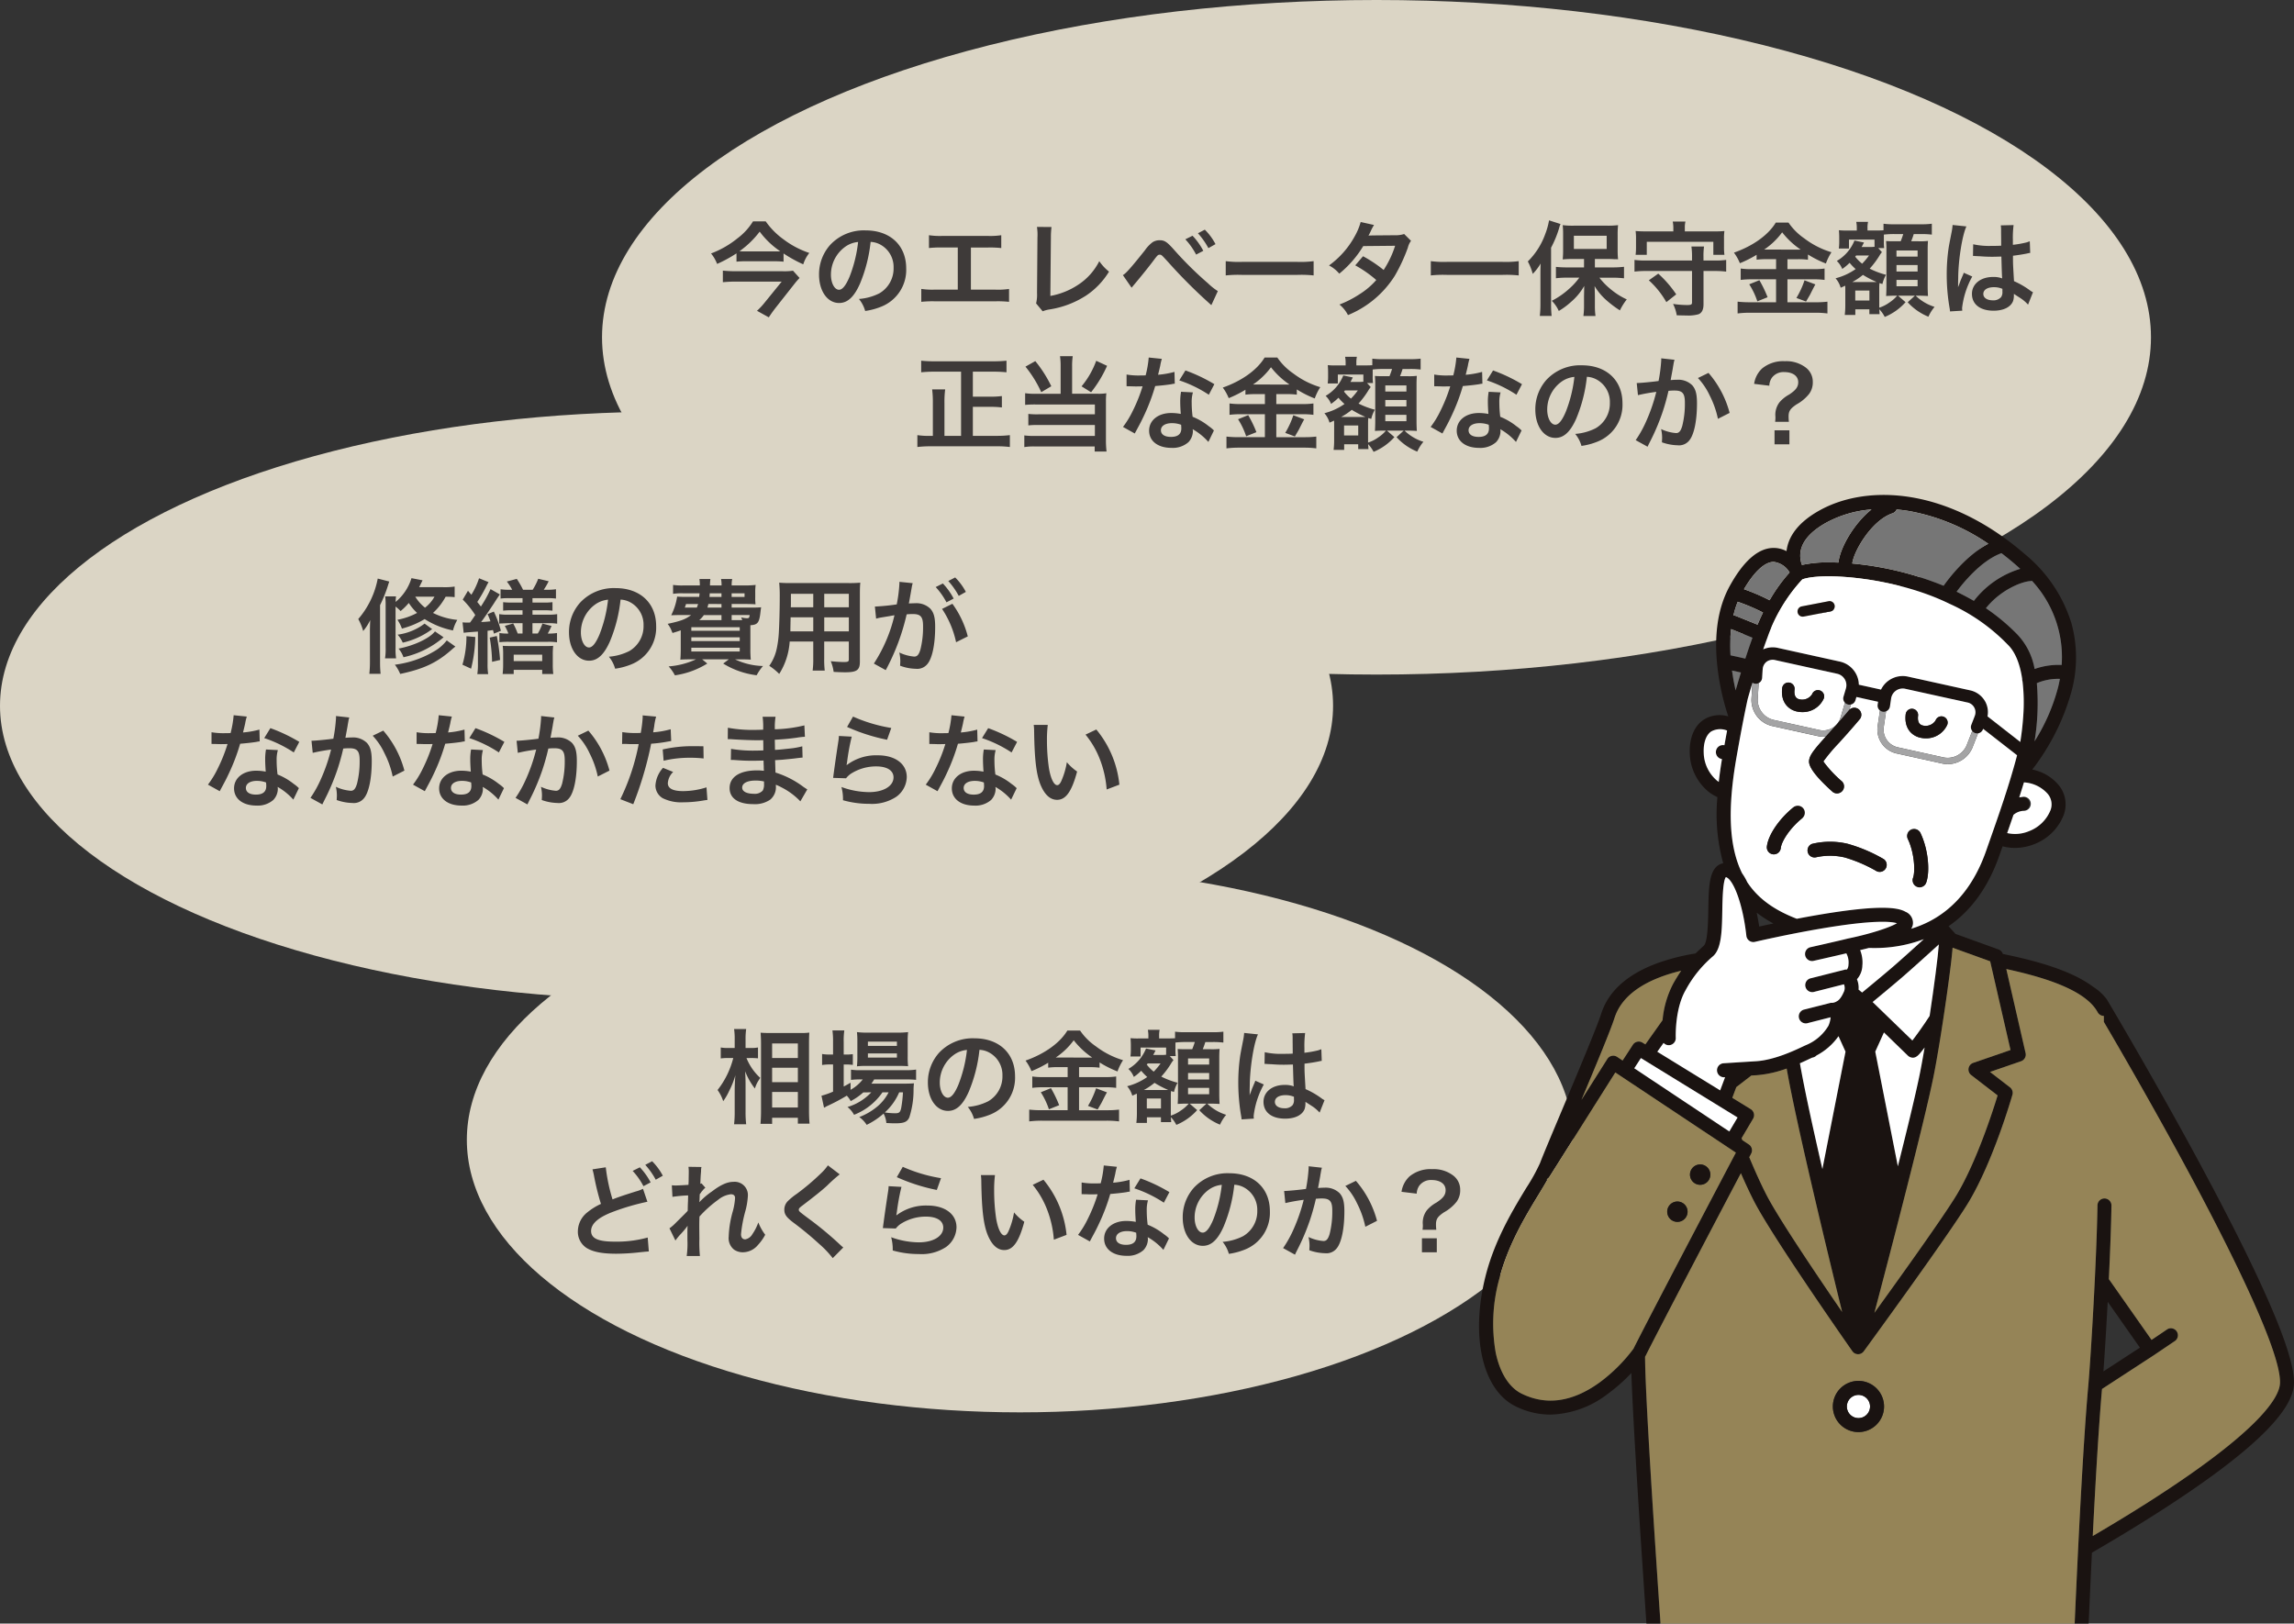 <svg xmlns="http://www.w3.org/2000/svg" xmlns:xlink="http://www.w3.org/1999/xlink" width="425.047" height="300.851" viewBox="0 0 425.047 300.851"><rect x="0" y="0" width="425.047" height="300.851" fill="#333333" stroke="none"/><defs><clipPath id="a"><rect width="151" height="209.136" fill="none"></rect></clipPath></defs><g transform="translate(-10695.453 7001.352)"><ellipse cx="143.5" cy="62.5" rx="143.5" ry="62.5" transform="translate(10807 -7001.352)" fill="#dbd5c5"></ellipse><ellipse cx="123.5" cy="54.5" rx="123.5" ry="54.5" transform="translate(10695.453 -6925.068)" fill="#dbd5c5"></ellipse><ellipse cx="102.5" cy="50.5" rx="102.5" ry="50.5" transform="translate(10781.953 -6840.637)" fill="#dbd5c5"></ellipse><path d="M14.636,6.968a24.951,24.951,0,0,0,3.648,2.014,6.64,6.64,0,0,1,1.121-2.109,16.735,16.735,0,0,1-4.788-2.527A13.953,13.953,0,0,1,11.33,1.021H8.974A11.4,11.4,0,0,1,6.105,4.156,17.562,17.562,0,0,1,1.2,6.968,6.834,6.834,0,0,1,2.324,8.906,25.182,25.182,0,0,0,5.915,6.949V8.488a15.347,15.347,0,0,1,1.748-.076h5.111a17.8,17.8,0,0,1,1.862.076Zm-7.068-.38a9.793,9.793,0,0,1-1.1-.038,16.962,16.962,0,0,0,3.743-3.629,15.533,15.533,0,0,0,3.819,3.648c-.285.019-.646.019-1.121.019Zm8.816,3.572a10.691,10.691,0,0,1-1.957.1H5.763a23.416,23.416,0,0,1-2.375-.114v2.147c.8-.076,1.577-.114,2.356-.114h8.55l-3.116,3.838a13.363,13.363,0,0,1-1.463,1.577L11.9,18.805c.4-.608.722-1.064,1.2-1.691l3.667-4.655c.228-.285.646-.76.836-.95ZM30.767,4.821a4.153,4.153,0,0,1,1.919.57,4.707,4.707,0,0,1,2.337,4.218,5.32,5.32,0,0,1-2.641,4.75A10.1,10.1,0,0,1,28.6,15.4a6.061,6.061,0,0,1,1.159,2.223,12.422,12.422,0,0,0,2.983-.8A7.32,7.32,0,0,0,37.36,9.742c0-4.275-2.964-7.049-7.524-7.049A8.529,8.529,0,0,0,23.3,5.353a8.162,8.162,0,0,0-2.09,5.529c0,3.059,1.558,5.263,3.724,5.263,1.558,0,2.774-1.121,3.857-3.572A27.487,27.487,0,0,0,30.767,4.821Zm-2.318.019a25.041,25.041,0,0,1-1.577,6.422c-.684,1.634-1.33,2.432-1.957,2.432-.836,0-1.5-1.235-1.5-2.793A6.361,6.361,0,0,1,26,5.771,4.837,4.837,0,0,1,28.449,4.84Zm20.9,1.026h3.192a19.328,19.328,0,0,1,2.432.1V3.586a13.733,13.733,0,0,1-2.47.133H44.048a13.733,13.733,0,0,1-2.47-.133V5.961a19.516,19.516,0,0,1,2.432-.1h2.907v7.809H42.623a13.609,13.609,0,0,1-2.47-.133v2.394a19.516,19.516,0,0,1,2.432-.1h11.4a19.516,19.516,0,0,1,2.432.1V13.542a13.609,13.609,0,0,1-2.47.133h-4.6ZM61.585,2.047A9.242,9.242,0,0,1,61.68,4L61.6,14.264a6.7,6.7,0,0,1-.171,1.957l1.216,1.463a5.444,5.444,0,0,1,1.14-.323,17.32,17.32,0,0,0,6.916-2.6,14.165,14.165,0,0,0,4.237-4.427,8.925,8.925,0,0,1-1.805-1.938,11.228,11.228,0,0,1-3.876,4.351,13.666,13.666,0,0,1-5.187,2.09l.1-10.849a14.7,14.7,0,0,1,.114-1.919ZM79.122,13.314c.266-.323.342-.418.646-.779,1.026-1.216,2.622-3.192,3.4-4.237s.855-1.1,1.159-1.1c.323,0,.323,0,1.539,1.33A96.817,96.817,0,0,0,93.9,16.544l1.2-2.6A11.419,11.419,0,0,1,93.3,12.516,65.287,65.287,0,0,1,87.14,6.455C85.7,4.821,85.259,4.517,84.309,4.517a2.416,2.416,0,0,0-1.292.361,6.431,6.431,0,0,0-1.425,1.5c-2.546,3.192-3.534,4.313-4.085,4.6Zm9.956-8.968a12.824,12.824,0,0,1,2,2.831l1.33-.7a12.313,12.313,0,0,0-1.995-2.793Zm5.586.893A10.518,10.518,0,0,0,92.688,2.56l-1.273.665A14,14,0,0,1,93.353,5.98Zm1.9,5.8a20.858,20.858,0,0,1,3.1-.1H109.75a20.858,20.858,0,0,1,3.1.1V8.393a18.659,18.659,0,0,1-3.078.133H99.642a18.659,18.659,0,0,1-3.078-.133Zm33.06-7.676a4.988,4.988,0,0,1-1.672.228c-4.636.038-4.636.038-4.94.076a9.466,9.466,0,0,0,.456-.912,10.011,10.011,0,0,1,.57-1.064l-2.47-.551a11.583,11.583,0,0,1-1.1,2.641A16.334,16.334,0,0,1,115.7,9.191a6.031,6.031,0,0,1,1.9,1.52A19.657,19.657,0,0,0,122.043,5.6l5.909-.057a18.153,18.153,0,0,1-2.128,4.484,24.731,24.731,0,0,0-3.819-2.546l-1.444,1.691a21.509,21.509,0,0,1,3.895,2.717,13.792,13.792,0,0,1-3.116,2.641,19.149,19.149,0,0,1-3.705,1.9,6.03,6.03,0,0,1,1.577,1.957,18.553,18.553,0,0,0,8.664-7.258A31.869,31.869,0,0,0,130.308,5.9a3.4,3.4,0,0,1,.589-1.273Zm4.94,7.676a20.858,20.858,0,0,1,3.1-.1H147.75a20.858,20.858,0,0,1,3.1.1V8.393a18.659,18.659,0,0,1-3.078.133H137.642a18.659,18.659,0,0,1-3.078-.133ZM162.95,9.552h-3.135c-.855,0-1.463-.038-2.071-.1v2.109a17.215,17.215,0,0,1,2.071-.114h2.261a12.052,12.052,0,0,1-1.824,2.014,14.85,14.85,0,0,1-3.268,2.28,6.387,6.387,0,0,1,1.292,1.881,13.556,13.556,0,0,0,2.28-1.691,10.944,10.944,0,0,0,2.432-2.945c-.019,1.178-.038,1.862-.038,2.014v1.786a13.574,13.574,0,0,1-.114,1.767h2.242a13.284,13.284,0,0,1-.114-1.748V15.043c0-.513-.019-1.406-.057-2.033a11.059,11.059,0,0,0,2.28,2.7,19.385,19.385,0,0,0,2.413,1.805,10.846,10.846,0,0,1,1.273-2.033,13.1,13.1,0,0,1-3.04-1.938,12.569,12.569,0,0,1-2.033-2.09h2.546a19.51,19.51,0,0,1,2.014.114V9.438a17.914,17.914,0,0,1-2.071.114h-3.325V7.994h2.413c.247,0,.551,0,.912.019a4.052,4.052,0,0,0,.418.019,4.164,4.164,0,0,1,.551.019,15.426,15.426,0,0,1-.076-1.786v-2.7a16.3,16.3,0,0,1,.076-1.843,15.564,15.564,0,0,1-2.09.095h-6.061A14.86,14.86,0,0,1,159,1.724a15.422,15.422,0,0,1,.076,1.729V6.227A16.966,16.966,0,0,1,159,8.07a17.749,17.749,0,0,1,1.938-.076h2.014Zm-1.881-5.871h6.08V6.132h-6.08Zm-6.194,12.635a19.948,19.948,0,0,1-.114,2.223h2.185a20.7,20.7,0,0,1-.1-2.2V5.9a19.955,19.955,0,0,0,1.463-3.534,5.233,5.233,0,0,1,.285-.855L156.471.831a13.277,13.277,0,0,1-.722,2.584,13.569,13.569,0,0,1-3.211,5.035,10.529,10.529,0,0,1,.912,2.3,9.7,9.7,0,0,0,1.463-1.919c-.038,1.026-.038,1.463-.038,2.09Zm30.21-8.037V7.652a13.277,13.277,0,0,1,.1-1.976h-2.337a13.109,13.109,0,0,1,.114,1.976v.627h-8.569a16.034,16.034,0,0,1-2.09-.114v2.166a15.833,15.833,0,0,1,2.09-.114h8.569v5.852c0,.361-.19.456-.931.456a17.712,17.712,0,0,1-2.584-.209,7.341,7.341,0,0,1,.684,2.109c.76.019,1.425.038,1.881.038a6.875,6.875,0,0,0,2.147-.228c.627-.247.931-.855.931-1.843V10.217h2.109a16.24,16.24,0,0,1,2.09.114V8.165a15.633,15.633,0,0,1-2.09.114Zm-5.586-5.4h-4.9c-.912,0-1.5-.019-2.09-.076a9.925,9.925,0,0,1,.076,1.406V5.752a10.988,10.988,0,0,1-.076,1.463h2.071V4.8h12.331V7.215h2.052a11.551,11.551,0,0,1-.076-1.463V4.213a9.423,9.423,0,0,1,.076-1.406c-.589.057-1.178.076-2.09.076h-5.244V2.256a4.659,4.659,0,0,1,.114-1.2h-2.356a5.955,5.955,0,0,1,.114,1.2Zm.532,11.666a20.344,20.344,0,0,0-3.325-3.838l-1.748,1.235a16.285,16.285,0,0,1,3.249,4.047Zm18.506-6.517V9.875h-4.484a14.023,14.023,0,0,1-2.071-.114V11.87a15.61,15.61,0,0,1,2.052-.114h4.5v4.256h-4.769a20.53,20.53,0,0,1-2.356-.114v2.185a18.733,18.733,0,0,1,2.356-.133h12.008a17.525,17.525,0,0,1,2.28.133V15.9a17.8,17.8,0,0,1-2.242.114h-5.168V11.756h4.788a15.054,15.054,0,0,1,2.09.114V9.761a13.5,13.5,0,0,1-2.071.114h-4.807V8.032h1.938a12.987,12.987,0,0,1,1.862.1V7.158a19.371,19.371,0,0,0,3.325,1.672A9.7,9.7,0,0,1,208.8,6.74a15.737,15.737,0,0,1-5.035-2.565,11.238,11.238,0,0,1-2.926-2.926H198.48c-1.368,2.28-4.218,4.332-7.752,5.567a8.442,8.442,0,0,1,1.1,1.957,20.5,20.5,0,0,0,3.1-1.558v.912a13.313,13.313,0,0,1,1.862-.1Zm-2.2-1.786a13.4,13.4,0,0,0,3.325-3.192,14.989,14.989,0,0,0,3.42,3.192c-.285.019-.285.019-.456.019l-5.89-.019Zm-2.774,6.441a13.837,13.837,0,0,1,1.5,3.154l1.9-.76a22.02,22.02,0,0,0-1.52-3.154Zm10.241-.741a15.875,15.875,0,0,1-1.5,3.268l1.786.665c.646-1.1.722-1.235.779-1.349.7-1.387.7-1.387.95-1.824Zm12.977-6.213a6.03,6.03,0,0,1-.874.038h-1.52c.171-.3.171-.3.285-.532l.152-.3-1.767-.361a7.652,7.652,0,0,1-3.268,3.781,4.178,4.178,0,0,1,1.007,1.482A9.059,9.059,0,0,0,212.16,8.7a10.209,10.209,0,0,0,1.121,1.159,11.394,11.394,0,0,1-3.724,1.71,4.531,4.531,0,0,1,.95,1.748c.4-.171.513-.228.836-.38.019.285.019.437.019.7V16.6a15.217,15.217,0,0,1-.1,1.767h1.957V17.323h2.6v.893h1.9c-.019-.247-.038-.532-.057-.912a6,6,0,0,1,1.007,1.425,10.508,10.508,0,0,0,3.857-2.736l-1.387-1.2h3.116l-1.33,1.216a10.466,10.466,0,0,0,3.838,2.679,7.546,7.546,0,0,1,1.14-1.824,8.691,8.691,0,0,1-3.5-2.071h.646c.456,0,.988.019,1.634.057-.038-.684-.057-1.14-.057-1.957V6.341c0-.722.019-1.159.057-1.691a13.094,13.094,0,0,1-1.862.057h-1.254a14.065,14.065,0,0,0,.475-1.33H225.4a14.713,14.713,0,0,1,1.995.1V1.458a14.106,14.106,0,0,1-1.995.1h-4.959a13.251,13.251,0,0,1-2-.1V2.674c-.285.019-.627.038-1.406.038h-1.558v-.38a5.028,5.028,0,0,1,.1-1.216h-2.185a5.551,5.551,0,0,1,.1,1.2v.4H211.7a12.2,12.2,0,0,1-1.52-.057c.038.475.057.931.057,1.273V4.84a9.079,9.079,0,0,1-.076,1.216h1.881V4.4h4.731Zm.684.247h1.1a8.624,8.624,0,0,1-.057-1.273V3.472a16.514,16.514,0,0,1,1.938-.1H222.1c-.133.418-.209.665-.475,1.33h-1.1a15.1,15.1,0,0,1-1.6-.038c.057.931.057.931.057,1.786V13.1c0,.437-.019,1.292-.057,1.748q1-.057,1.482-.057h.57a7.006,7.006,0,0,1-1.482,1.292,6.723,6.723,0,0,1-1.843.931V13.77c0-.722,0-.722.038-1.311l.551.171a6.176,6.176,0,0,1,.665-1.71,14.632,14.632,0,0,1-3.021-1.14,16.108,16.108,0,0,0,1.957-2.66c.095-.133.114-.152.228-.3l.076-.1Zm-1.71,1.368a12.7,12.7,0,0,1-1.273,1.52,7.624,7.624,0,0,1-1.292-1.311.828.828,0,0,0,.171-.209Zm-3.1,4.921a11.946,11.946,0,0,0,1.976-1.33,17.356,17.356,0,0,0,2.527,1.311c-.228.019-.342.019-.741.019Zm.551,1.577h2.622v1.843h-2.622Zm7.638-7.429h3.914v1.14h-3.914Zm0,2.7h3.914v1.2h-3.914Zm0,2.755h3.914v1.178h-3.914Zm14.174-4.427a.334.334,0,0,1,.114-.019.873.873,0,0,1,.19.019,2.829,2.829,0,0,1,.323.019c.1,0,.3.019.57.019.893.076,1.653.1,2.356.1.494,0,.95-.019,1.71-.038.076,2.641.1,3.572.152,4.047a4.516,4.516,0,0,0-1.691-.266c-2.3,0-3.914,1.292-3.914,3.135,0,1.938,1.52,3.116,4.009,3.116,1.843,0,3.173-.665,3.61-1.786a3.324,3.324,0,0,0,.152-1.064v-.266c.114.076.551.361,1.2.779a7.118,7.118,0,0,1,1.425,1.216l.912-2.3a3.616,3.616,0,0,1-.532-.323,15.149,15.149,0,0,0-2.983-1.729c-.19-3.192-.19-3.23-.19-4.294V7.386c1.007-.114,1.995-.285,2.641-.418a3.284,3.284,0,0,1,.551-.1l-.076-2.147-.152.038c-.3.114-.3.114-.418.152a19.1,19.1,0,0,1-2.565.456V4.5a18.589,18.589,0,0,1,.133-2.793l-2.375.057a5.316,5.316,0,0,1,.057.912c0,.779.019,1.729.019,2.85-.665.038-1.083.038-1.748.038a13.693,13.693,0,0,1-3.439-.3Zm5.453,6.08v.513a1.594,1.594,0,0,1-.247,1.026,1.868,1.868,0,0,1-1.539.589c-1.064,0-1.748-.475-1.748-1.178,0-.779.76-1.254,1.976-1.254A3.977,3.977,0,0,1,240.47,13.523Zm-7.429,4.047a3.722,3.722,0,0,1-.038-.513,15.853,15.853,0,0,1,1.881-5.814l-1.577-.7a3.62,3.62,0,0,1-.228.589c-.19.456-.19.456-.361.855-.1.3-.19.513-.228.646-.133.342-.133.342-.228.551h-.019a3.235,3.235,0,0,0,.019-.4v-.3c0-.3,0-.3.019-.988.019-3.306.741-7.885,1.52-9.538l-2.565-.266v.076a10.2,10.2,0,0,1-.209,1.406c-.418,2.147-.418,2.147-.513,2.717a33.962,33.962,0,0,0-.361,5.035,36.03,36.03,0,0,0,.513,6.042,6.941,6.941,0,0,1,.1.741ZM47.525,40.765H44.447V34.609a17.727,17.727,0,0,1,.133-2.451H42.167a18.4,18.4,0,0,1,.133,2.47v6.137h-.4a13.858,13.858,0,0,1-2.47-.133v2.2a20.621,20.621,0,0,1,2.508-.133H54.08a18.894,18.894,0,0,1,2.489.133v-2.2a20,20,0,0,1-2.508.133H49.71V35.388h3.249a16.882,16.882,0,0,1,2.128.114V33.393a16.261,16.261,0,0,1-2.128.114H49.71V28.871h3.819c.836,0,1.653.038,2.413.114V26.838a23.915,23.915,0,0,1-2.413.114h-11a22.227,22.227,0,0,1-2.394-.114v2.147c.8-.076,1.52-.114,2.413-.114h4.978Zm18.449-7.79h-4.6a12.029,12.029,0,0,1-1.976-.114v2.166a18.823,18.823,0,0,1,1.957-.076H72.32v1.824H61.832a14.29,14.29,0,0,1-1.843-.076v2.128a14.914,14.914,0,0,1,1.824-.076H72.32v2.033h-11.1a13.432,13.432,0,0,1-1.976-.1v2.166a10.578,10.578,0,0,1,2.071-.114H72.282v.931h2.2a16.7,16.7,0,0,1-.114-2.166v-7.03a13.009,13.009,0,0,1,.076-1.6,9.167,9.167,0,0,1-1.52.095H68.1V27.883A12.227,12.227,0,0,1,68.216,26H65.86a12.933,12.933,0,0,1,.114,1.881ZM59.457,27.94a21.612,21.612,0,0,1,2.926,4.731l1.862-1.1a23.211,23.211,0,0,0-2.964-4.655Zm13.11-1.083a15.742,15.742,0,0,1-2.717,4.731l1.767,1.1a22.7,22.7,0,0,0,2.964-4.9Zm9.728-.608a19.41,19.41,0,0,1-.57,3.306c-.418.019-.741.019-.969.019a13.192,13.192,0,0,1-2.565-.171v2.166l1.007.019c.4.019.513.019.76.019.228,0,.342,0,1.2-.019a29.23,29.23,0,0,1-1.786,4.484,17.3,17.3,0,0,1-1.843,3.04l2.185,1.216c.114-.228.114-.228.361-.684.722-1.33.893-1.672,1.33-2.6a36.469,36.469,0,0,0,2.09-5.51c1.178-.095,2.337-.228,3.021-.342a3.7,3.7,0,0,1,.608-.095l-.057-2.185a16.3,16.3,0,0,1-3.04.532c.209-.836.3-1.216.4-1.672a9.512,9.512,0,0,1,.3-1.273Zm12.16,4.94A29.993,29.993,0,0,0,89.1,28.643l-1.14,1.843a23.254,23.254,0,0,1,5.472,2.66Zm-.076,8.569a3.4,3.4,0,0,1-.285-.266,7,7,0,0,0-.665-.513,11.871,11.871,0,0,0-3-1.748,20.173,20.173,0,0,1-.171-2.6,6.333,6.333,0,0,1,.228-1.919l-2.2-.114a10.078,10.078,0,0,0-.152,1.919c0,.57.038,1.311.1,2.185a9.437,9.437,0,0,0-1.767-.171c-2.413,0-4.1,1.349-4.1,3.268,0,1.938,1.634,3.192,4.142,3.192a4.387,4.387,0,0,0,3.154-1.064,3.036,3.036,0,0,0,.817-2.014c0-.076-.019-.209-.038-.38a11.491,11.491,0,0,1,2.907,2.356ZM88.3,38.713s.038.456.038.646c0,1.064-.627,1.6-1.919,1.6-1.178,0-1.862-.456-1.862-1.235,0-.8.8-1.311,2.033-1.311A4.789,4.789,0,0,1,88.3,38.713Zm15.523-5.681v1.843H99.338a14.024,14.024,0,0,1-2.071-.114V36.87a15.61,15.61,0,0,1,2.052-.114h4.5v4.256H99.053A20.531,20.531,0,0,1,96.7,40.9v2.185a18.733,18.733,0,0,1,2.356-.133h12.008a17.525,17.525,0,0,1,2.28.133V40.9a17.8,17.8,0,0,1-2.242.114h-5.168V36.756h4.788a15.053,15.053,0,0,1,2.09.114V34.761a13.5,13.5,0,0,1-2.071.114h-4.807V33.032h1.938a12.987,12.987,0,0,1,1.862.1v-.969a19.372,19.372,0,0,0,3.325,1.672,9.7,9.7,0,0,1,1.026-2.09,15.737,15.737,0,0,1-5.035-2.565,11.238,11.238,0,0,1-2.926-2.926h-2.356c-1.368,2.28-4.218,4.332-7.752,5.567a8.441,8.441,0,0,1,1.1,1.957,20.5,20.5,0,0,0,3.1-1.558v.912a13.314,13.314,0,0,1,1.862-.1Zm-2.2-1.786a13.4,13.4,0,0,0,3.325-3.192,14.989,14.989,0,0,0,3.42,3.192c-.285.019-.285.019-.456.019l-5.89-.019Zm-2.774,6.441a13.837,13.837,0,0,1,1.5,3.154l1.9-.76a22.02,22.02,0,0,0-1.52-3.154Zm10.241-.741a15.876,15.876,0,0,1-1.5,3.268l1.786.665c.646-1.1.722-1.235.779-1.349.7-1.387.7-1.387.95-1.824Zm12.977-6.213a6.03,6.03,0,0,1-.874.038h-1.52c.171-.3.171-.3.285-.532l.152-.3-1.767-.361a7.652,7.652,0,0,1-3.268,3.781,4.178,4.178,0,0,1,1.007,1.482,9.059,9.059,0,0,0,1.368-1.14,10.209,10.209,0,0,0,1.121,1.159,11.394,11.394,0,0,1-3.724,1.71,4.531,4.531,0,0,1,.95,1.748c.4-.171.513-.228.836-.38.019.285.019.437.019.7V41.6a15.215,15.215,0,0,1-.1,1.767h1.957V42.323h2.6v.893h1.9c-.019-.247-.038-.532-.057-.912a6,6,0,0,1,1.007,1.425,10.508,10.508,0,0,0,3.857-2.736l-1.387-1.2h3.116l-1.33,1.216a10.466,10.466,0,0,0,3.838,2.679,7.546,7.546,0,0,1,1.14-1.824,8.692,8.692,0,0,1-3.5-2.071h.646c.456,0,.988.019,1.634.057-.038-.684-.057-1.14-.057-1.957V31.341c0-.722.019-1.159.057-1.691a13.094,13.094,0,0,1-1.862.057h-1.254a14.065,14.065,0,0,0,.475-1.33h1.349a14.713,14.713,0,0,1,1.995.1V26.458a14.106,14.106,0,0,1-1.995.095h-4.959a13.25,13.25,0,0,1-2-.095v1.216c-.285.019-.627.038-1.406.038H120.77v-.38a5.028,5.028,0,0,1,.095-1.216H118.68a5.552,5.552,0,0,1,.1,1.2v.4h-1.786a12.2,12.2,0,0,1-1.52-.057c.038.475.057.931.057,1.273v.912a9.079,9.079,0,0,1-.076,1.216h1.881V29.4h4.731Zm.684.247h1.1a8.625,8.625,0,0,1-.057-1.273V28.472a16.514,16.514,0,0,1,1.938-.1h1.653c-.133.418-.209.665-.475,1.33h-1.1a15.1,15.1,0,0,1-1.6-.038c.057.931.057.931.057,1.786V38.1c0,.437-.019,1.292-.057,1.748q1-.057,1.482-.057h.57a7.006,7.006,0,0,1-1.482,1.292,6.723,6.723,0,0,1-1.843.931V38.77c0-.722,0-.722.038-1.311l.551.171a6.175,6.175,0,0,1,.665-1.71,14.632,14.632,0,0,1-3.021-1.14,16.107,16.107,0,0,0,1.957-2.66c.1-.133.114-.152.228-.3l.076-.095Zm-1.71,1.368a12.7,12.7,0,0,1-1.273,1.52,7.624,7.624,0,0,1-1.292-1.311.828.828,0,0,0,.171-.209Zm-3.1,4.921a11.947,11.947,0,0,0,1.976-1.33,17.354,17.354,0,0,0,2.527,1.311c-.228.019-.342.019-.741.019Zm.551,1.577h2.622v1.843H118.49Zm7.638-7.429h3.914v1.14h-3.914Zm0,2.7h3.914v1.2h-3.914Zm0,2.755h3.914v1.178h-3.914Zm13.167-10.621a19.41,19.41,0,0,1-.57,3.306c-.418.019-.741.019-.969.019a13.192,13.192,0,0,1-2.565-.171v2.166l1.007.019c.4.019.513.019.76.019.228,0,.342,0,1.2-.019a29.23,29.23,0,0,1-1.786,4.484,17.3,17.3,0,0,1-1.843,3.04l2.185,1.216c.114-.228.114-.228.361-.684.722-1.33.893-1.672,1.33-2.6a36.47,36.47,0,0,0,2.09-5.51c1.178-.095,2.337-.228,3.021-.342a3.7,3.7,0,0,1,.608-.095l-.057-2.185a16.3,16.3,0,0,1-3.04.532c.209-.836.3-1.216.4-1.672a9.512,9.512,0,0,1,.3-1.273Zm12.16,4.94a29.993,29.993,0,0,0-5.358-2.546l-1.14,1.843a23.254,23.254,0,0,1,5.472,2.66Zm-.076,8.569a3.4,3.4,0,0,1-.285-.266,7,7,0,0,0-.665-.513,11.871,11.871,0,0,0-3-1.748,20.174,20.174,0,0,1-.171-2.6,6.333,6.333,0,0,1,.228-1.919l-2.2-.114a10.078,10.078,0,0,0-.152,1.919c0,.57.038,1.311.095,2.185a9.437,9.437,0,0,0-1.767-.171c-2.413,0-4.1,1.349-4.1,3.268,0,1.938,1.634,3.192,4.142,3.192a4.387,4.387,0,0,0,3.154-1.064,3.036,3.036,0,0,0,.817-2.014c0-.076-.019-.209-.038-.38a11.491,11.491,0,0,1,2.907,2.356Zm-6.08-1.045s.038.456.038.646c0,1.064-.627,1.6-1.919,1.6-1.178,0-1.862-.456-1.862-1.235,0-.8.8-1.311,2.033-1.311A4.789,4.789,0,0,1,145.3,38.713Zm18.183-8.892a4.153,4.153,0,0,1,1.919.57,4.707,4.707,0,0,1,2.337,4.218,5.32,5.32,0,0,1-2.641,4.75,10.1,10.1,0,0,1-3.781,1.045,6.061,6.061,0,0,1,1.159,2.223,12.422,12.422,0,0,0,2.983-.8,7.32,7.32,0,0,0,4.617-7.087c0-4.275-2.964-7.049-7.524-7.049a8.529,8.529,0,0,0-6.536,2.66,8.162,8.162,0,0,0-2.09,5.529c0,3.059,1.558,5.263,3.724,5.263,1.558,0,2.774-1.121,3.857-3.572A27.487,27.487,0,0,0,163.482,29.821Zm-2.318.019a25.041,25.041,0,0,1-1.577,6.422c-.684,1.634-1.33,2.432-1.957,2.432-.836,0-1.5-1.235-1.5-2.793a6.361,6.361,0,0,1,2.584-5.13A4.837,4.837,0,0,1,161.164,29.84ZM177.257,26.4v.361a29.24,29.24,0,0,1-.494,3.838c-1.045.152-3.344.38-4.047.38l.228,2.242a34.064,34.064,0,0,1,3.4-.608,32.231,32.231,0,0,1-1.843,5.377,20.758,20.758,0,0,1-1.976,3.572l2.2,1.216c.1-.19.1-.209.152-.323l.285-.57a40.752,40.752,0,0,0,2.28-5.339,40.2,40.2,0,0,0,1.159-4.123c.437-.038.722-.057,1.1-.057,1.5,0,1.938.513,1.938,2.261a16.883,16.883,0,0,1-.494,4.332c-.285.931-.589,1.292-1.14,1.292a7.86,7.86,0,0,1-2.774-.741,7.137,7.137,0,0,1,.19,1.615c0,.19-.019.456-.038.836a9.218,9.218,0,0,0,2.926.551,2.406,2.406,0,0,0,2.109-.855c.912-1.045,1.463-3.648,1.463-6.916,0-1.729-.247-2.641-.893-3.363a3.681,3.681,0,0,0-2.812-1.007c-.361,0-.627.019-1.178.057.057-.247.057-.285.133-.7.266-1.425.266-1.425.323-1.824.057-.3.076-.4.114-.646a4.421,4.421,0,0,1,.152-.589Zm6.8,3.648a12.3,12.3,0,0,1,2.185,3.249,17.079,17.079,0,0,1,1.52,4.313l2.166-1.1a18.443,18.443,0,0,0-3.914-7.41Zm16.853,8.113a9.066,9.066,0,0,1-.057-.969c0-1.007.3-1.463,1.482-2.261a7.759,7.759,0,0,0,2.337-1.957,3.571,3.571,0,0,0,.665-2.242,3.268,3.268,0,0,0-1.349-2.66,5.939,5.939,0,0,0-3.819-1.14,6.148,6.148,0,0,0-4.2,1.33,4.805,4.805,0,0,0-1.5,2.869l2.812.342a2.757,2.757,0,0,1,.456-1.444,2.662,2.662,0,0,1,2.28-1.083c1.615,0,2.622.722,2.622,1.881,0,.874-.437,1.463-1.672,2.28a6.351,6.351,0,0,0-1.786,1.425A3.806,3.806,0,0,0,198.4,37l.019.361a6.536,6.536,0,0,1-.057.8Zm-2.66,1.577v2.6h2.755v-2.6Z" transform="translate(10826 -6961.352)" fill="#3e3a39"></path><path d="M85.24,2.408a12.4,12.4,0,0,1-2.128.114H78.666c.209-.418.323-.646.627-1.273L77.241.85A9.162,9.162,0,0,1,74.3,5.258c.019-.475.038-.7.076-1.026h-2A13.69,13.69,0,0,1,72.453,6v7.733a10.493,10.493,0,0,1-.114,1.976h2.052a11.252,11.252,0,0,1-.1-1.938V6.113a7.207,7.207,0,0,1,.931.836,11.4,11.4,0,0,0,1.52-1.5,9.422,9.422,0,0,0,1.539,1.843,12.618,12.618,0,0,1-3.648,1.273,6.577,6.577,0,0,1,.836,1.634,16.171,16.171,0,0,0,4.218-1.767,15.272,15.272,0,0,0,5.244,2.109,7.429,7.429,0,0,1,.8-1.957,12.738,12.738,0,0,1-4.5-1.292,11.274,11.274,0,0,0,2.337-3,14.154,14.154,0,0,1,1.672.076ZM81.5,4.289a6.706,6.706,0,0,1-1.748,2.033,7.823,7.823,0,0,1-1.805-2.033ZM69.546,16.3a20.043,20.043,0,0,1-.114,2.28h2.09a20.019,20.019,0,0,1-.1-2.28V5.847a25.27,25.27,0,0,0,1.425-3.515c.171-.551.171-.551.285-.855L70.99.926a15.984,15.984,0,0,1-3.61,7.5,9.577,9.577,0,0,1,.912,2.223A9.841,9.841,0,0,0,69.6,8.621c-.038.855-.057,1.33-.057,2.261Zm10.127-7.03a10.48,10.48,0,0,1-5,2.052,5.386,5.386,0,0,1,.95,1.482,14.606,14.606,0,0,0,4.769-2.033c.513-.361.513-.361.684-.475Zm1.919,1.444c-.969,1.273-3.857,2.641-6.745,3.192a5.018,5.018,0,0,1,.912,1.6,16.947,16.947,0,0,0,7.429-3.7Zm2.185,1.672a7.931,7.931,0,0,1-2.413,2.071,18.9,18.9,0,0,1-7.2,2.432,7.394,7.394,0,0,1,.988,1.71c4.351-.931,6.745-2.052,9.481-4.446.285-.266.513-.437.741-.627ZM97.818,11.11h-.893a13.9,13.9,0,0,0-.836-1.862L94.531,9.7A9.4,9.4,0,0,1,95.2,11.11a8.227,8.227,0,0,1-1.672-.1v1.71a14.372,14.372,0,0,1,1.729-.076h7.277a10.154,10.154,0,0,1,1.672.095V11.015a9.566,9.566,0,0,1-1.71.1c.3-.551.513-.988.7-1.406L101.5,9.267a8.53,8.53,0,0,1-.855,1.843h-.988V9.191h2.907a10.154,10.154,0,0,1,1.672.1V7.519a10.126,10.126,0,0,1-1.691.1H99.661V6.8h2.033a12.973,12.973,0,0,1,1.672.076V5.3a12.064,12.064,0,0,1-1.672.076H99.661V4.555h2.717a12.144,12.144,0,0,1,1.634.076V2.9A9.256,9.256,0,0,1,102.378,3h-.627a13.847,13.847,0,0,0,.912-1.577L100.725.964A11.271,11.271,0,0,1,99.7,3H97.913A16.269,16.269,0,0,0,96.754.983l-1.843.494A10.15,10.15,0,0,1,95.9,3h-.551a9.041,9.041,0,0,1-1.6-.095V4.631a11.7,11.7,0,0,1,1.6-.076h2.47v.817H95.861A11.965,11.965,0,0,1,94.227,5.3V6.873A12.7,12.7,0,0,1,95.861,6.8h1.957v.817H95.2a9.179,9.179,0,0,1-1.71-.1V9.267c.19-.019.76-.038,1.71-.076h2.622Zm-10.906-.133c.4-.057.57-.076,1.121-.114.665-.057,1.007-.076,1.52-.114v5.89a12.14,12.14,0,0,1-.114,2h2.014a11.606,11.606,0,0,1-.114-2V10.6c.513-.057.57-.076,1.007-.133.076.266.1.361.171.665l1.292-.532A18.953,18.953,0,0,0,92.5,7.044l-1.159.475a12.121,12.121,0,0,1,.532,1.33c-.931.1-1.064.1-1.729.133.513-.665,1.216-1.71,2.337-3.4.665-1.045.95-1.463,1.14-1.71L91.89,2.883A22.349,22.349,0,0,1,90.1,6.113c-.247-.342-.361-.456-.665-.855a27.752,27.752,0,0,0,1.805-3.173c.152-.266.19-.361.285-.494L89.762.869a13.514,13.514,0,0,1-1.425,3.059c-.19-.228-.323-.38-.627-.741l-.969,1.634A17.427,17.427,0,0,1,89.059,7.69c-.646.95-.646.95-.969,1.387h-.532a6.159,6.159,0,0,1-.855-.038Zm.513.627a18.527,18.527,0,0,1-.741,5.282l1.6.741a25.933,25.933,0,0,0,.779-5.871Zm4.313.266a29.526,29.526,0,0,1,.437,4.484l1.482-.342a34.4,34.4,0,0,0-.608-4.446Zm4.446,6.745v-.779h5.282v.779h2.052a13.5,13.5,0,0,1-.095-1.786V15.024a13.475,13.475,0,0,1,.076-1.634,14.861,14.861,0,0,1-1.558.038H95.69c-.779,0-1.064,0-1.539-.038a12.51,12.51,0,0,1,.076,1.634v1.805a15.079,15.079,0,0,1-.095,1.786Zm0-3.591h5.282v1.2H96.184Zm19.8-10.2a4.153,4.153,0,0,1,1.919.57,4.707,4.707,0,0,1,2.337,4.218,5.32,5.32,0,0,1-2.641,4.75,10.1,10.1,0,0,1-3.781,1.045,6.061,6.061,0,0,1,1.159,2.223,12.422,12.422,0,0,0,2.983-.8,7.32,7.32,0,0,0,4.617-7.087c0-4.275-2.964-7.049-7.524-7.049a8.529,8.529,0,0,0-6.536,2.66,8.162,8.162,0,0,0-2.09,5.529c0,3.059,1.558,5.263,3.724,5.263,1.558,0,2.774-1.121,3.857-3.572A27.487,27.487,0,0,0,115.982,4.821Zm-2.318.019a25.041,25.041,0,0,1-1.577,6.422c-.684,1.634-1.33,2.432-1.957,2.432-.836,0-1.5-1.235-1.5-2.793a6.361,6.361,0,0,1,2.584-5.13A4.837,4.837,0,0,1,113.664,4.84Zm22.9,1.463V5.638h2.565c.684,0,1.254.019,1.862.057a8.867,8.867,0,0,1-.057-1.349v-.76a9.744,9.744,0,0,1,.076-1.482,17.311,17.311,0,0,1-1.862.1h-2.584a5.551,5.551,0,0,1,.1-1.2h-2.071a5.241,5.241,0,0,1,.1,1.2H132.55a9.817,9.817,0,0,1,.076-1.2h-2.033a7.307,7.307,0,0,1,.076,1.2h-3.135a11.223,11.223,0,0,1-1.824-.1V3.757a10.8,10.8,0,0,1,1.824-.1h3.078c0,.209-.019.209-.057.665h-2.489c-.76,0-1.216-.019-1.6-.057a11.643,11.643,0,0,1-1.1,3.458c.532-.019,1.178-.038,1.577-.038h2.109c-1.007.779-1.938,1.121-4.351,1.634a4.6,4.6,0,0,1,.76,1.349l.152.342c.741-.228,1.007-.3,1.52-.494v3.534c0,.817-.038,1.558-.076,1.9.437-.038,1.2-.057,2.014-.057h.893a14.8,14.8,0,0,1-5.073,1.311,7.686,7.686,0,0,1,1.159,1.653,15.535,15.535,0,0,0,6-2.185l-.95-.779h4.94L135,16.677a15.326,15.326,0,0,0,6.194,2.166,9.3,9.3,0,0,1,1.178-1.71,12.91,12.91,0,0,1-5.187-1.235h.912c.779,0,1.615.019,2.014.057a19.085,19.085,0,0,1-.076-2.014V9.571c1.292-.076,1.6-.437,1.824-2.033.114-.969.114-.969.171-1.292-.437.038-.779.057-1.615.057Zm1.615,2.318h-1.615V7.69H139.9c-.057.513-.133.589-.513.589a4.334,4.334,0,0,1-1.064-.171,2.133,2.133,0,0,1,.19.513Zm-3.5,0h-4.123a4.279,4.279,0,0,0,.855-.931h3.268Zm-4.332-2.983c-.095.285-.133.4-.228.665h-2.242a4.4,4.4,0,0,0,.228-.665Zm4.332,0V6.3h-2.6c.076-.285.1-.38.171-.665Zm0-1.976v.665h-2.223c.019-.3.038-.4.038-.665Zm1.881,0h2.394v.665h-2.394Zm-7.467,6.27h8.968V10.6h-8.968Zm0,1.881h8.968v.7h-8.968Zm0,1.919h8.968v.7h-8.968Zm22.591-1.14v3.135a15.652,15.652,0,0,1-.114,2.242h2.242a16.684,16.684,0,0,1-.1-2.261V12.592h4.56v3.325c0,.4-.171.475-.95.475-.608,0-1.444-.057-2.394-.152a7.685,7.685,0,0,1,.532,1.976c.57.038,1.539.076,2.128.076,2.166,0,2.736-.4,2.736-1.976V3.833c0-1.026.019-1.5.076-2.147a21.129,21.129,0,0,1-2.185.076H147.56c-1.026,0-1.52-.019-2.185-.076a25.665,25.665,0,0,1,.1,2.755c0,2.242-.076,4.94-.171,6.536a19.225,19.225,0,0,1-.38,2.907,8.689,8.689,0,0,1-1.387,3.211,11.43,11.43,0,0,1,1.843,1.5,12.755,12.755,0,0,0,1.938-6Zm0-1.881h-4.237c0-.38,0-.513.019-1.406,0-.266.019-.646.019-1.2h4.2Zm2.033,0v-2.6h4.56v2.6Zm-2.033-4.465h-4.161l.019-.532V3.757h4.142Zm2.033,0V3.757h4.56V6.246Zm21.831.3a17.771,17.771,0,0,1,2.6,6.175l2.166-1.083a17.671,17.671,0,0,0-2.85-6.042Zm-5.586-4.18a4.418,4.418,0,0,1,.152-.589l-2.47-.247v.342a26.728,26.728,0,0,1-.494,3.838,39.023,39.023,0,0,1-4.047.4l.228,2.242a7.8,7.8,0,0,1,.779-.19l1.729-.285c.608-.114.608-.114.893-.152a27.947,27.947,0,0,1-3.819,8.949l2.2,1.216a40.792,40.792,0,0,0,3.876-10.336c.437-.038.741-.057,1.14-.057,1.463,0,1.9.513,1.9,2.261a16.882,16.882,0,0,1-.494,4.332c-.285.931-.589,1.292-1.14,1.292a7.954,7.954,0,0,1-2.774-.76,7.136,7.136,0,0,1,.19,1.615c0,.19-.019.475-.038.836a8.808,8.808,0,0,0,2.926.57,2.406,2.406,0,0,0,2.109-.855c.912-1.045,1.463-3.648,1.463-6.916,0-1.729-.247-2.641-.893-3.363A3.681,3.681,0,0,0,170.569,5.5c-.342,0-.608.019-1.178.038.057-.247.057-.247.114-.57.19-1.026.323-1.8.418-2.356Zm4.408.133a12.824,12.824,0,0,1,1.995,2.831l1.33-.7A12.313,12.313,0,0,0,175.7,1.838Zm5.586.893A10.988,10.988,0,0,0,177.979.717l-1.273.665a14,14,0,0,1,1.938,2.755ZM44.295,26.249a19.41,19.41,0,0,1-.57,3.306c-.418.019-.741.019-.969.019a13.192,13.192,0,0,1-2.565-.171v2.166l1.007.019c.4.019.513.019.76.019.228,0,.342,0,1.2-.019a29.23,29.23,0,0,1-1.786,4.484,17.3,17.3,0,0,1-1.843,3.04l2.185,1.216c.114-.228.114-.228.361-.684.722-1.33.893-1.672,1.33-2.6a36.47,36.47,0,0,0,2.09-5.51c1.178-.095,2.337-.228,3.021-.342a3.7,3.7,0,0,1,.608-.095l-.057-2.185a16.3,16.3,0,0,1-3.04.532c.209-.836.3-1.216.4-1.672a9.51,9.51,0,0,1,.3-1.273Zm12.16,4.94A29.993,29.993,0,0,0,51.1,28.643l-1.14,1.843a23.254,23.254,0,0,1,5.472,2.66Zm-.076,8.569a3.4,3.4,0,0,1-.285-.266,7.005,7.005,0,0,0-.665-.513,11.871,11.871,0,0,0-3-1.748,20.172,20.172,0,0,1-.171-2.6,6.333,6.333,0,0,1,.228-1.919l-2.2-.114a10.078,10.078,0,0,0-.152,1.919c0,.57.038,1.311.1,2.185a9.437,9.437,0,0,0-1.767-.171c-2.413,0-4.1,1.349-4.1,3.268,0,1.938,1.634,3.192,4.142,3.192a4.387,4.387,0,0,0,3.154-1.064,3.036,3.036,0,0,0,.817-2.014c0-.076-.019-.209-.038-.38a11.491,11.491,0,0,1,2.907,2.356ZM50.3,38.713s.038.456.038.646c0,1.064-.627,1.6-1.919,1.6-1.178,0-1.862-.456-1.862-1.235,0-.8.8-1.311,2.033-1.311A4.789,4.789,0,0,1,50.3,38.713ZM63.257,26.4v.361a29.239,29.239,0,0,1-.494,3.838c-1.045.152-3.344.38-4.047.38l.228,2.242a34.064,34.064,0,0,1,3.4-.608A32.232,32.232,0,0,1,60.5,37.991a20.758,20.758,0,0,1-1.976,3.572l2.2,1.216c.1-.19.1-.209.152-.323l.285-.57a40.749,40.749,0,0,0,2.28-5.339,40.192,40.192,0,0,0,1.159-4.123c.437-.038.722-.057,1.1-.057,1.5,0,1.938.513,1.938,2.261a16.882,16.882,0,0,1-.494,4.332c-.285.931-.589,1.292-1.14,1.292a7.86,7.86,0,0,1-2.774-.741,7.136,7.136,0,0,1,.19,1.615c0,.19-.019.456-.038.836a9.218,9.218,0,0,0,2.926.551,2.406,2.406,0,0,0,2.109-.855c.912-1.045,1.463-3.648,1.463-6.916,0-1.729-.247-2.641-.893-3.363a3.681,3.681,0,0,0-2.812-1.007c-.361,0-.627.019-1.178.057.057-.247.057-.285.133-.7.266-1.425.266-1.425.323-1.824.057-.3.076-.4.114-.646a4.421,4.421,0,0,1,.152-.589Zm6.8,3.648A12.3,12.3,0,0,1,72.244,33.3a17.078,17.078,0,0,1,1.52,4.313l2.166-1.1a18.443,18.443,0,0,0-3.914-7.41Zm12.236-3.8a19.41,19.41,0,0,1-.57,3.306c-.418.019-.741.019-.969.019a13.192,13.192,0,0,1-2.565-.171v2.166l1.007.019c.4.019.513.019.76.019.228,0,.342,0,1.2-.019a29.23,29.23,0,0,1-1.786,4.484,17.3,17.3,0,0,1-1.843,3.04l2.185,1.216c.114-.228.114-.228.361-.684.722-1.33.893-1.672,1.33-2.6a36.469,36.469,0,0,0,2.09-5.51c1.178-.095,2.337-.228,3.021-.342a3.7,3.7,0,0,1,.608-.095l-.057-2.185a16.3,16.3,0,0,1-3.04.532c.209-.836.3-1.216.4-1.672a9.512,9.512,0,0,1,.3-1.273Zm12.16,4.94A29.993,29.993,0,0,0,89.1,28.643l-1.14,1.843a23.254,23.254,0,0,1,5.472,2.66Zm-.076,8.569a3.4,3.4,0,0,1-.285-.266,7,7,0,0,0-.665-.513,11.871,11.871,0,0,0-3-1.748,20.173,20.173,0,0,1-.171-2.6,6.333,6.333,0,0,1,.228-1.919l-2.2-.114a10.078,10.078,0,0,0-.152,1.919c0,.57.038,1.311.1,2.185a9.437,9.437,0,0,0-1.767-.171c-2.413,0-4.1,1.349-4.1,3.268,0,1.938,1.634,3.192,4.142,3.192a4.387,4.387,0,0,0,3.154-1.064,3.036,3.036,0,0,0,.817-2.014c0-.076-.019-.209-.038-.38a11.491,11.491,0,0,1,2.907,2.356ZM88.3,38.713s.038.456.038.646c0,1.064-.627,1.6-1.919,1.6-1.178,0-1.862-.456-1.862-1.235,0-.8.8-1.311,2.033-1.311A4.789,4.789,0,0,1,88.3,38.713ZM101.257,26.4v.361a29.24,29.24,0,0,1-.494,3.838c-1.045.152-3.344.38-4.047.38l.228,2.242a34.064,34.064,0,0,1,3.4-.608A32.232,32.232,0,0,1,98.5,37.991a20.757,20.757,0,0,1-1.976,3.572l2.2,1.216c.095-.19.095-.209.152-.323l.285-.57a40.75,40.75,0,0,0,2.28-5.339,40.193,40.193,0,0,0,1.159-4.123c.437-.038.722-.057,1.1-.057,1.5,0,1.938.513,1.938,2.261a16.882,16.882,0,0,1-.494,4.332c-.285.931-.589,1.292-1.14,1.292a7.86,7.86,0,0,1-2.774-.741,7.136,7.136,0,0,1,.19,1.615c0,.19-.019.456-.038.836a9.218,9.218,0,0,0,2.926.551,2.406,2.406,0,0,0,2.109-.855c.912-1.045,1.463-3.648,1.463-6.916,0-1.729-.247-2.641-.893-3.363a3.681,3.681,0,0,0-2.812-1.007c-.361,0-.627.019-1.178.057.057-.247.057-.285.133-.7.266-1.425.266-1.425.323-1.824.057-.3.076-.4.114-.646a4.421,4.421,0,0,1,.152-.589Zm6.8,3.648a12.3,12.3,0,0,1,2.185,3.249,17.078,17.078,0,0,1,1.52,4.313l2.166-1.1a18.443,18.443,0,0,0-3.914-7.41Zm8.208,1.539a2.837,2.837,0,0,1,.361-.019c.152,0,.418,0,.76.019.323.019.513.019.608.019h1.1a1.609,1.609,0,0,0,.247-.019,40.594,40.594,0,0,1-3.4,10.222l2.394.931a64.416,64.416,0,0,0,2.128-6.289c.494-1.729.969-3.743,1.178-4.921a25.9,25.9,0,0,0,3.116-.4c.456-.076.456-.076.608-.1l-.095-2.185a15.769,15.769,0,0,1-3.249.57c.076-.437.1-.551.19-1.083a10.8,10.8,0,0,1,.361-1.824l-2.508-.228a2.579,2.579,0,0,1,.019.342,23.06,23.06,0,0,1-.361,2.907c-.437.019-.646.019-.874.019a15.117,15.117,0,0,1-2.546-.171Zm15.067.418c-1.2-.019-1.368-.019-1.881-.019a24.383,24.383,0,0,0-5.662.608l.171,2.09a20.505,20.505,0,0,1,5.016-.551,19.78,19.78,0,0,1,2.394.133ZM123.848,36a5.358,5.358,0,0,0-1.406,3.287,2.745,2.745,0,0,0,1.349,2.337,7.715,7.715,0,0,0,3.819.76,22.11,22.11,0,0,0,3.534-.3c.437-.076.589-.1.931-.133l-.171-2.337a14.541,14.541,0,0,1-4.313.7c-1.9,0-2.85-.494-2.85-1.463a3.152,3.152,0,0,1,.988-2.09Zm26.733,3.99c-.266-.152-.361-.228-.684-.437a16.994,16.994,0,0,0-5.206-2.679c-.019-.456-.019-.456-.076-2.3.741-.038,1.026-.057,1.292-.076,1.425-.133,2.28-.228,2.565-.266.437-.057.912-.114,1.235-.133l-.057-2.09a14.061,14.061,0,0,1-2.356.418c-1.748.19-1.748.19-2.7.247-.019-1.178-.019-1.406-.038-1.881,1.672-.1,2.413-.152,4.085-.38a11.884,11.884,0,0,1,1.5-.171l-.1-2.109a25.705,25.705,0,0,1-5.472.722,11.781,11.781,0,0,1,.133-2.318H142.3a13.555,13.555,0,0,1,.1,2.394c-.475.019-1.121.038-1.425.038a24.984,24.984,0,0,1-5.111-.4l-.019,2.109h.3c.057,0,.209,0,.418.019,1.273.1,3.724.19,4.655.19.285,0,.589,0,1.2-.019.019,1.083.019,1.729.019,1.9-.532.019-1.178.038-1.558.038a24.5,24.5,0,0,1-4.427-.323l-.038,2.052c.285,0,.475,0,.722.019,1.577.114,2.28.133,3.439.133.4,0,.988-.019,1.9-.038.019.76.019.76.038,1.026v.418a3.662,3.662,0,0,1,.019.456,9.927,9.927,0,0,0-1.273-.076c-3.192,0-5.073,1.216-5.073,3.287,0,1.881,1.6,2.964,4.37,2.964a5.058,5.058,0,0,0,3.135-.817,2.964,2.964,0,0,0,1.064-2.565v-.209a8.455,8.455,0,0,1,1.026.475,12.82,12.82,0,0,1,3.515,2.6Zm-8.018-1.463v.456a2.409,2.409,0,0,1-.228,1.216,1.973,1.973,0,0,1-1.653.608c-1.349,0-2.166-.437-2.166-1.14,0-.817.931-1.311,2.47-1.311A6.669,6.669,0,0,1,142.563,38.523Zm15.39-10.108a34.389,34.389,0,0,0,7.41,2.375l.779-2.185a28.5,28.5,0,0,1-7.087-2.109Zm-1.52,1.672a7.753,7.753,0,0,1-.114,1.1c-.342,2.242-.646,4.351-.8,5.529-.1.722-.1.8-.152,1.14l2.394.076a4.136,4.136,0,0,1,.855-.817,8.647,8.647,0,0,1,4.731-1.387c2.014,0,3.211.76,3.211,2.033,0,1.615-1.862,2.736-4.541,2.736a15.339,15.339,0,0,1-5.111-.95A8.432,8.432,0,0,1,157.193,42a17.471,17.471,0,0,0,4.845.665,8.208,8.208,0,0,0,5.016-1.292,4.626,4.626,0,0,0,1.957-3.667c0-2.432-2.128-4.028-5.358-4.028a9.005,9.005,0,0,0-5.757,1.805l-.038-.038c.057-.285.057-.285.1-.551a40.2,40.2,0,0,1,.855-4.674Zm20.862-3.838a19.41,19.41,0,0,1-.57,3.306c-.418.019-.741.019-.969.019a13.192,13.192,0,0,1-2.565-.171v2.166l1.007.019c.4.019.513.019.76.019.228,0,.342,0,1.2-.019a29.23,29.23,0,0,1-1.786,4.484,17.3,17.3,0,0,1-1.843,3.04l2.185,1.216c.114-.228.114-.228.361-.684.722-1.33.893-1.672,1.33-2.6a36.47,36.47,0,0,0,2.09-5.51c1.178-.095,2.337-.228,3.021-.342a3.7,3.7,0,0,1,.608-.095l-.057-2.185a16.3,16.3,0,0,1-3.04.532c.209-.836.3-1.216.4-1.672a9.512,9.512,0,0,1,.3-1.273Zm12.16,4.94a29.993,29.993,0,0,0-5.358-2.546l-1.14,1.843a23.254,23.254,0,0,1,5.472,2.66Zm-.076,8.569a3.4,3.4,0,0,1-.285-.266,7,7,0,0,0-.665-.513,11.871,11.871,0,0,0-3-1.748,20.174,20.174,0,0,1-.171-2.6,6.333,6.333,0,0,1,.228-1.919l-2.2-.114a10.078,10.078,0,0,0-.152,1.919c0,.57.038,1.311.095,2.185a9.437,9.437,0,0,0-1.767-.171c-2.413,0-4.1,1.349-4.1,3.268,0,1.938,1.634,3.192,4.142,3.192a4.387,4.387,0,0,0,3.154-1.064,3.036,3.036,0,0,0,.817-2.014c0-.076-.019-.209-.038-.38a11.491,11.491,0,0,1,2.907,2.356Zm-6.08-1.045s.038.456.038.646c0,1.064-.627,1.6-1.919,1.6-1.178,0-1.862-.456-1.862-1.235,0-.8.8-1.311,2.033-1.311A4.789,4.789,0,0,1,183.3,38.713Zm9.234-10.678a9.08,9.08,0,0,1,.076,1.216c.076,5.263.418,8.018,1.2,9.918.76,1.824,1.786,2.755,3.059,2.755,1.615,0,2.717-1.539,3.705-5.244a9.379,9.379,0,0,1-1.9-1.729,14.007,14.007,0,0,1-1.007,3.439c-.228.532-.494.817-.779.817-.608,0-1.216-1.216-1.539-3.192a35.556,35.556,0,0,1-.361-5.092,22.088,22.088,0,0,1,.152-2.888Zm9.6,1.805a16.585,16.585,0,0,1,2.7,4.674,19.262,19.262,0,0,1,1.216,5.491l2.356-.893a18.943,18.943,0,0,0-4.275-10.222Z" transform="translate(10694.453 -6895.068)" fill="#3e3a39"></path><path d="M44.745,6.341c.437,0,.76.019,1.2.057V4.384a5.632,5.632,0,0,1-1.216.095H43.643V2.921A12.825,12.825,0,0,1,43.757.964H41.515a12.269,12.269,0,0,1,.114,1.976V4.479H40.451a6.718,6.718,0,0,1-1.406-.095V6.417a9.307,9.307,0,0,1,1.387-.076h.931a15.877,15.877,0,0,1-2.907,5.928A7.276,7.276,0,0,1,39.5,14.34,11.215,11.215,0,0,0,40.622,12.4a15.762,15.762,0,0,0,1.14-2.888c-.076.665-.133,2.014-.133,2.85v3.914a19.28,19.28,0,0,1-.114,2.337h2.242a19.064,19.064,0,0,1-.114-2.337V11.4c0-1.045-.019-1.5-.076-2.6a12.428,12.428,0,0,0,1.805,3.192,5.808,5.808,0,0,1,.76-1.615c.057-.076.133-.209.228-.361a10.022,10.022,0,0,1-2.546-3.667Zm3.819,12.2V17.418h4.769V18.5H55.5c-.057-.589-.1-1.406-.1-2.413V3.567c0-.874.019-1.387.057-1.938a11.273,11.273,0,0,1-1.634.076h-5.7c-.817,0-1.178-.019-1.691-.057.057.912.076,1.368.076,2.014V16.107c0,.931-.038,1.729-.1,2.432Zm0-14.9h4.769v2.7H48.564Zm0,4.5h4.769v2.679H48.564Zm0,4.484h4.769v2.888H48.564Zm18.373.076a9.865,9.865,0,0,1-4.408,2.717,4.7,4.7,0,0,1,1.216,1.444,11.441,11.441,0,0,0,5.263-4.161h1.14a8.48,8.48,0,0,1-1.976,2.527,11.608,11.608,0,0,1-3.458,2.052,5.177,5.177,0,0,1,1.368,1.444,13.665,13.665,0,0,0,3.135-2.09,4.586,4.586,0,0,1,.513,1.748c.741.038,1.083.057,1.6.057,1.672,0,2.28-.247,2.66-1.121a16.517,16.517,0,0,0,.779-5.168,11.04,11.04,0,0,1,.076-1.121c-.551.038-.912.057-1.843.057H66.956a6.8,6.8,0,0,0,.513-.779h5.814a18.59,18.59,0,0,1,1.957.076v-1.9a12.6,12.6,0,0,1-1.976.114h-8.3a10.563,10.563,0,0,1-1.786-.1v1.9a13.6,13.6,0,0,1,1.767-.095h.418A7.5,7.5,0,0,1,63.1,12.231V10.92c-.608.342-.76.437-1.273.7V7.538h.361a9.835,9.835,0,0,1,1.33.076V5.619a8.154,8.154,0,0,1-1.349.076h-.342V3.358A12.8,12.8,0,0,1,61.94,1.23h-2.2a14.982,14.982,0,0,1,.114,2.109V5.695h-.532a8.527,8.527,0,0,1-1.5-.1V7.633a9.256,9.256,0,0,1,1.482-.1h.551v5.035a13.708,13.708,0,0,1-2.147.76l.475,2.223a.86.86,0,0,1,.19-.095,2.236,2.236,0,0,0,.247-.152A35.78,35.78,0,0,0,62.4,13.314a4.375,4.375,0,0,1,.722,1.007,10.937,10.937,0,0,0,2.337-1.615Zm5.871,0a23.116,23.116,0,0,1-.323,2.869c-.171.817-.38,1.007-1.083,1.007a13.287,13.287,0,0,1-1.957-.152,10.617,10.617,0,0,0,2.66-3.724Zm-.779-4.9c.76,0,1.33.019,1.729.057a14.716,14.716,0,0,1-.076-1.824V3.415a15.377,15.377,0,0,1,.076-1.881,14.313,14.313,0,0,1-2.033.1H66.2a13.364,13.364,0,0,1-1.919-.1,14.782,14.782,0,0,1,.076,1.729V6.037a16.964,16.964,0,0,1-.076,1.843A13.733,13.733,0,0,1,66.025,7.8ZM66.31,3.3h5.377v.8H66.31Zm0,2.185h5.377v.779H66.31Zm20.672-.665a4.153,4.153,0,0,1,1.919.57,4.707,4.707,0,0,1,2.337,4.218,5.32,5.32,0,0,1-2.641,4.75A10.1,10.1,0,0,1,84.816,15.4a6.061,6.061,0,0,1,1.159,2.223,12.422,12.422,0,0,0,2.983-.8,7.32,7.32,0,0,0,4.617-7.087c0-4.275-2.964-7.049-7.524-7.049a8.529,8.529,0,0,0-6.536,2.66,8.162,8.162,0,0,0-2.09,5.529c0,3.059,1.558,5.263,3.724,5.263,1.558,0,2.774-1.121,3.857-3.572A27.487,27.487,0,0,0,86.982,4.821Zm-2.318.019a25.041,25.041,0,0,1-1.577,6.422c-.684,1.634-1.33,2.432-1.957,2.432-.836,0-1.5-1.235-1.5-2.793a6.361,6.361,0,0,1,2.584-5.13A4.837,4.837,0,0,1,84.664,4.84Zm18.658,3.192V9.875H98.838a14.023,14.023,0,0,1-2.071-.114V11.87a15.61,15.61,0,0,1,2.052-.114h4.5v4.256H98.553A20.531,20.531,0,0,1,96.2,15.9v2.185a18.733,18.733,0,0,1,2.356-.133h12.008a17.525,17.525,0,0,1,2.28.133V15.9a17.8,17.8,0,0,1-2.242.114h-5.168V11.756h4.788a15.053,15.053,0,0,1,2.09.114V9.761a13.5,13.5,0,0,1-2.071.114h-4.807V8.032h1.938a12.987,12.987,0,0,1,1.862.1V7.158a19.372,19.372,0,0,0,3.325,1.672,9.7,9.7,0,0,1,1.026-2.09,15.738,15.738,0,0,1-5.035-2.565,11.238,11.238,0,0,1-2.926-2.926h-2.356c-1.368,2.28-4.218,4.332-7.752,5.567a8.441,8.441,0,0,1,1.1,1.957,20.5,20.5,0,0,0,3.1-1.558v.912a13.313,13.313,0,0,1,1.862-.1Zm-2.2-1.786a13.4,13.4,0,0,0,3.325-3.192,14.989,14.989,0,0,0,3.42,3.192c-.285.019-.285.019-.456.019l-5.89-.019Zm-2.774,6.441a13.837,13.837,0,0,1,1.5,3.154l1.9-.76a22.02,22.02,0,0,0-1.52-3.154Zm10.241-.741a15.876,15.876,0,0,1-1.5,3.268l1.786.665c.646-1.1.722-1.235.779-1.349.7-1.387.7-1.387.95-1.824Zm12.977-6.213a6.03,6.03,0,0,1-.874.038h-1.52c.171-.3.171-.3.285-.532l.152-.3-1.767-.361a7.652,7.652,0,0,1-3.268,3.781,4.178,4.178,0,0,1,1.007,1.482,9.059,9.059,0,0,0,1.368-1.14,10.21,10.21,0,0,0,1.121,1.159,11.394,11.394,0,0,1-3.724,1.71,4.531,4.531,0,0,1,.95,1.748c.4-.171.513-.228.836-.38.019.285.019.437.019.7V16.6a15.215,15.215,0,0,1-.1,1.767h1.957V17.323h2.6v.893h1.9c-.019-.247-.038-.532-.057-.912a6,6,0,0,1,1.007,1.425,10.508,10.508,0,0,0,3.857-2.736l-1.387-1.2h3.116l-1.33,1.216a10.466,10.466,0,0,0,3.838,2.679,7.546,7.546,0,0,1,1.14-1.824,8.691,8.691,0,0,1-3.5-2.071h.646c.456,0,.988.019,1.634.057-.038-.684-.057-1.14-.057-1.957V6.341c0-.722.019-1.159.057-1.691a13.094,13.094,0,0,1-1.862.057h-1.254a14.065,14.065,0,0,0,.475-1.33h1.349a14.713,14.713,0,0,1,1.995.1V1.458a14.106,14.106,0,0,1-1.995.1h-4.959a13.25,13.25,0,0,1-2-.1V2.674c-.285.019-.627.038-1.406.038H120.27v-.38a5.028,5.028,0,0,1,.095-1.216H118.18a5.552,5.552,0,0,1,.1,1.2v.4h-1.786a12.2,12.2,0,0,1-1.52-.057c.038.475.057.931.057,1.273V4.84a9.079,9.079,0,0,1-.076,1.216h1.881V4.4h4.731Zm.684.247h1.1a8.625,8.625,0,0,1-.057-1.273V3.472a16.514,16.514,0,0,1,1.938-.1h1.653c-.133.418-.209.665-.475,1.33h-1.1a15.1,15.1,0,0,1-1.6-.038c.057.931.057.931.057,1.786V13.1c0,.437-.019,1.292-.057,1.748q1-.057,1.482-.057h.57a7.006,7.006,0,0,1-1.482,1.292,6.723,6.723,0,0,1-1.843.931V13.77c0-.722,0-.722.038-1.311l.551.171a6.175,6.175,0,0,1,.665-1.71,14.632,14.632,0,0,1-3.021-1.14,16.107,16.107,0,0,0,1.957-2.66c.1-.133.114-.152.228-.3l.076-.1Zm-1.71,1.368a12.7,12.7,0,0,1-1.273,1.52,7.624,7.624,0,0,1-1.292-1.311.828.828,0,0,0,.171-.209Zm-3.1,4.921a11.947,11.947,0,0,0,1.976-1.33,17.354,17.354,0,0,0,2.527,1.311c-.228.019-.342.019-.741.019Zm.551,1.577h2.622v1.843H117.99Zm7.638-7.429h3.914v1.14h-3.914Zm0,2.7h3.914v1.2h-3.914Zm0,2.755h3.914v1.178h-3.914ZM139.8,7.443a.334.334,0,0,1,.114-.019.873.873,0,0,1,.19.019,2.829,2.829,0,0,1,.323.019c.1,0,.3.019.57.019.893.076,1.653.1,2.356.1.494,0,.95-.019,1.71-.038.076,2.641.1,3.572.152,4.047a4.516,4.516,0,0,0-1.691-.266c-2.3,0-3.914,1.292-3.914,3.135,0,1.938,1.52,3.116,4.009,3.116,1.843,0,3.173-.665,3.61-1.786a3.324,3.324,0,0,0,.152-1.064v-.266c.114.076.551.361,1.2.779a7.118,7.118,0,0,1,1.425,1.216l.912-2.3a3.616,3.616,0,0,1-.532-.323A15.149,15.149,0,0,0,147.4,12.1c-.19-3.192-.19-3.23-.19-4.294V7.386c1.007-.114,1.995-.285,2.641-.418a3.284,3.284,0,0,1,.551-.1l-.076-2.147-.152.038c-.3.114-.3.114-.418.152a19.1,19.1,0,0,1-2.565.456V4.5a18.589,18.589,0,0,1,.133-2.793l-2.375.057a5.316,5.316,0,0,1,.057.912c0,.779.019,1.729.019,2.85-.665.038-1.083.038-1.748.038a13.693,13.693,0,0,1-3.439-.3Zm5.453,6.08v.513a1.594,1.594,0,0,1-.247,1.026,1.868,1.868,0,0,1-1.539.589c-1.064,0-1.748-.475-1.748-1.178,0-.779.76-1.254,1.976-1.254A3.977,3.977,0,0,1,145.255,13.523Zm-7.429,4.047a3.722,3.722,0,0,1-.038-.513,15.853,15.853,0,0,1,1.881-5.814l-1.577-.7a3.62,3.62,0,0,1-.228.589c-.19.456-.19.456-.361.855-.1.3-.19.513-.228.646-.133.342-.133.342-.228.551h-.019a3.235,3.235,0,0,0,.019-.4v-.3c0-.3,0-.3.019-.988.019-3.306.741-7.885,1.52-9.538l-2.565-.266v.076a10.2,10.2,0,0,1-.209,1.406c-.418,2.147-.418,2.147-.513,2.717a33.962,33.962,0,0,0-.361,5.035,36.03,36.03,0,0,0,.513,6.042,6.941,6.941,0,0,1,.1.741Zm-122.55,9.4a10.255,10.255,0,0,1,.3,1.254,47.1,47.1,0,0,0,1.273,5.149,11.746,11.746,0,0,0-2.584,1.615,4.522,4.522,0,0,0-1.691,3.4,3.574,3.574,0,0,0,1.653,3.173c1.216.722,2.869,1.045,5.51,1.045a40.153,40.153,0,0,0,4.446-.285c1.007-.1,1.14-.114,1.539-.133l-.209-2.584a21.536,21.536,0,0,1-6.137.76c-3.059,0-4.351-.589-4.351-1.976q0-2.052,4.161-3.591a43.809,43.809,0,0,1,6.27-1.824l-.817-2.394a7.027,7.027,0,0,1-1.349.494c-2.394.76-3.116,1.007-4.294,1.463a32.857,32.857,0,0,1-1.254-5.947Zm7.448.285a12.823,12.823,0,0,1,2,2.831l1.33-.7a12.313,12.313,0,0,0-1.995-2.793Zm5.586.893a10.988,10.988,0,0,0-1.976-2.679l-1.273.665A14,14,0,0,1,27,28.89Zm6.764,4.9c.019-.228.038-.342.038-.342l.038-1.121c.114-.152.152-.19.228-.3a1.729,1.729,0,0,1,.266-.342,3.178,3.178,0,0,1,.551-.57l-.7-.8c-.133.038-.209.076-.228.076.038-1.159.057-1.311.076-1.691.038-.38.057-.627.057-.722a2.65,2.65,0,0,1,.076-.7L33.06,26.5a6.313,6.313,0,0,1,.057,1.064c0,.437-.019,1.026-.019,1.558-.019.437-.019.437-.038.722-.893.057-1.938.114-2.3.114a5.893,5.893,0,0,1-.779-.038l.114,2.147A24.482,24.482,0,0,1,33,31.8c0,.513-.019.551-.019.988-.038.741-.038.95-.057,1.862-.361.4-.361.4-2.147,2.166A8.513,8.513,0,0,1,29.545,37.9l1.1,2.261a10.849,10.849,0,0,1,.874-1.083,14.8,14.8,0,0,0,1.349-1.6l.038-.019c-.038.513-.038.513-.038,2.546a16.677,16.677,0,0,1-.133,3.021h2.451a25.642,25.642,0,0,1-.1-3.135c-.019-2.109-.019-2.109-.019-2.261,0-.532,0-1.064.038-1.919a21.6,21.6,0,0,1,3.458-3.1,4.551,4.551,0,0,1,2.356-1.026c.513,0,.779.247.779.7a12.047,12.047,0,0,1-.4,2.394,19.164,19.164,0,0,0-.779,4.769,2.71,2.71,0,0,0,.988,2.394,2.823,2.823,0,0,0,1.634.494,3.675,3.675,0,0,0,2.812-1.368,8.67,8.67,0,0,0,1.33-1.881,9.236,9.236,0,0,1-1.273-2.28,9.327,9.327,0,0,1-1.1,2.166,1.906,1.906,0,0,1-1.33.969c-.494,0-.779-.342-.779-.95a24.026,24.026,0,0,1,.8-4.275,13.592,13.592,0,0,0,.475-2.907,2.45,2.45,0,0,0-2.66-2.527c-1.159,0-2.356.532-4.009,1.786a13.932,13.932,0,0,0-2.318,1.976ZM58.9,26.23a9.419,9.419,0,0,1-1.387,1.577,42.586,42.586,0,0,1-4.389,3.705,11.651,11.651,0,0,0-1.672,1.368,2.22,2.22,0,0,0-.627,1.539c0,.874.342,1.387,1.6,2.356a60.264,60.264,0,0,1,4.9,4.047,18.353,18.353,0,0,1,2.47,2.6l1.957-1.976a4.737,4.737,0,0,1-.551-.475,63.865,63.865,0,0,0-5.985-4.959c-1.672-1.254-1.71-1.292-1.71-1.577,0-.209.133-.361.722-.8,2.223-1.691,3.553-2.755,4.522-3.648a28.983,28.983,0,0,1,2.337-2.09Zm12.768,2.185a34.39,34.39,0,0,0,7.41,2.375l.779-2.185A28.5,28.5,0,0,1,72.77,26.5Zm-1.52,1.672a7.754,7.754,0,0,1-.114,1.1c-.342,2.242-.646,4.351-.8,5.529-.1.722-.1.8-.152,1.14l2.394.076a4.136,4.136,0,0,1,.855-.817,8.647,8.647,0,0,1,4.731-1.387c2.014,0,3.211.76,3.211,2.033,0,1.615-1.862,2.736-4.541,2.736a15.339,15.339,0,0,1-5.111-.95A8.431,8.431,0,0,1,70.908,42a17.47,17.47,0,0,0,4.845.665,8.208,8.208,0,0,0,5.016-1.292,4.626,4.626,0,0,0,1.957-3.667c0-2.432-2.128-4.028-5.358-4.028a9.005,9.005,0,0,0-5.757,1.805l-.038-.038c.057-.285.057-.285.1-.551a40.2,40.2,0,0,1,.855-4.674Zm17.1-2.052a9.079,9.079,0,0,1,.076,1.216c.076,5.263.418,8.018,1.2,9.918.76,1.824,1.786,2.755,3.059,2.755,1.615,0,2.717-1.539,3.705-5.244a9.379,9.379,0,0,1-1.9-1.729,14.007,14.007,0,0,1-1.007,3.439c-.228.532-.494.817-.779.817-.608,0-1.216-1.216-1.539-3.192a35.556,35.556,0,0,1-.361-5.092,22.088,22.088,0,0,1,.152-2.888Zm9.6,1.805a16.584,16.584,0,0,1,2.7,4.674,19.261,19.261,0,0,1,1.216,5.491l2.356-.893A18.943,18.943,0,0,0,98.838,28.89Zm13.167-3.591a19.411,19.411,0,0,1-.57,3.306c-.418.019-.741.019-.969.019a13.192,13.192,0,0,1-2.565-.171v2.166l1.007.019c.4.019.513.019.76.019.228,0,.342,0,1.2-.019a29.23,29.23,0,0,1-1.786,4.484,17.3,17.3,0,0,1-1.843,3.04l2.185,1.216c.114-.228.114-.228.361-.684.722-1.33.893-1.672,1.33-2.6a36.47,36.47,0,0,0,2.09-5.51c1.178-.095,2.337-.228,3.021-.342a3.7,3.7,0,0,1,.608-.095l-.057-2.185a16.3,16.3,0,0,1-3.04.532c.209-.836.3-1.216.4-1.672a9.512,9.512,0,0,1,.3-1.273Zm12.16,4.94a29.993,29.993,0,0,0-5.358-2.546l-1.14,1.843a23.254,23.254,0,0,1,5.472,2.66Zm-.076,8.569a3.4,3.4,0,0,1-.285-.266,7.006,7.006,0,0,0-.665-.513,11.871,11.871,0,0,0-3-1.748,20.173,20.173,0,0,1-.171-2.6,6.333,6.333,0,0,1,.228-1.919L116,32.6a10.078,10.078,0,0,0-.152,1.919c0,.57.038,1.311.1,2.185a9.437,9.437,0,0,0-1.767-.171c-2.413,0-4.1,1.349-4.1,3.268,0,1.938,1.634,3.192,4.142,3.192a4.387,4.387,0,0,0,3.154-1.064,3.036,3.036,0,0,0,.817-2.014c0-.076-.019-.209-.038-.38a11.491,11.491,0,0,1,2.907,2.356Zm-6.08-1.045s.038.456.038.646c0,1.064-.627,1.6-1.919,1.6-1.178,0-1.862-.456-1.862-1.235,0-.8.8-1.311,2.033-1.311A4.79,4.79,0,0,1,116.014,38.713ZM134.2,29.821a4.153,4.153,0,0,1,1.919.57,4.707,4.707,0,0,1,2.337,4.218,5.32,5.32,0,0,1-2.641,4.75,10.1,10.1,0,0,1-3.781,1.045,6.061,6.061,0,0,1,1.159,2.223,12.422,12.422,0,0,0,2.983-.8,7.32,7.32,0,0,0,4.617-7.087c0-4.275-2.964-7.049-7.524-7.049a8.529,8.529,0,0,0-6.536,2.66,8.162,8.162,0,0,0-2.09,5.529c0,3.059,1.558,5.263,3.724,5.263,1.558,0,2.774-1.121,3.857-3.572A27.487,27.487,0,0,0,134.2,29.821Zm-2.318.019a25.041,25.041,0,0,1-1.577,6.422c-.684,1.634-1.33,2.432-1.957,2.432-.836,0-1.5-1.235-1.5-2.793a6.361,6.361,0,0,1,2.584-5.13A4.837,4.837,0,0,1,131.879,29.84ZM147.972,26.4v.361a29.24,29.24,0,0,1-.494,3.838c-1.045.152-3.344.38-4.047.38l.228,2.242a34.064,34.064,0,0,1,3.4-.608,32.231,32.231,0,0,1-1.843,5.377,20.758,20.758,0,0,1-1.976,3.572l2.2,1.216c.1-.19.1-.209.152-.323l.285-.57a40.752,40.752,0,0,0,2.28-5.339,40.2,40.2,0,0,0,1.159-4.123c.437-.038.722-.057,1.1-.057,1.5,0,1.938.513,1.938,2.261a16.883,16.883,0,0,1-.494,4.332c-.285.931-.589,1.292-1.14,1.292a7.86,7.86,0,0,1-2.774-.741,7.137,7.137,0,0,1,.19,1.615c0,.19-.019.456-.038.836a9.218,9.218,0,0,0,2.926.551,2.406,2.406,0,0,0,2.109-.855c.912-1.045,1.463-3.648,1.463-6.916,0-1.729-.247-2.641-.893-3.363a3.681,3.681,0,0,0-2.812-1.007c-.361,0-.627.019-1.178.057.057-.247.057-.285.133-.7.266-1.425.266-1.425.323-1.824.057-.3.076-.4.114-.646a4.421,4.421,0,0,1,.152-.589Zm6.8,3.648a12.3,12.3,0,0,1,2.185,3.249,17.079,17.079,0,0,1,1.52,4.313l2.166-1.1a18.443,18.443,0,0,0-3.914-7.41Zm16.853,8.113a9.066,9.066,0,0,1-.057-.969c0-1.007.3-1.463,1.482-2.261a7.759,7.759,0,0,0,2.337-1.957,3.571,3.571,0,0,0,.665-2.242,3.268,3.268,0,0,0-1.349-2.66,5.939,5.939,0,0,0-3.819-1.14,6.148,6.148,0,0,0-4.2,1.33,4.805,4.805,0,0,0-1.5,2.869l2.812.342a2.757,2.757,0,0,1,.456-1.444,2.662,2.662,0,0,1,2.28-1.083c1.615,0,2.622.722,2.622,1.881,0,.874-.437,1.463-1.672,2.28a6.351,6.351,0,0,0-1.786,1.425,3.806,3.806,0,0,0-.779,2.47l.019.361a6.536,6.536,0,0,1-.057.8Zm-2.66,1.577v2.6h2.755v-2.6Z" transform="translate(10789.953 -6811.637)" fill="#3e3a39"></path><g transform="translate(10969.5 -6909.632)"><g transform="translate(0 -0.005)" clip-path="url(#a)"><path d="M133.927,124.581c-8.635-16.063-17.491-30.912-17.579-31.06l-.034-.055a9.447,9.447,0,0,0-2.542-2.331c-2.525-1.9-6.247-3.482-11.35-4.838-1.718-.456-3.519-.867-5.376-1.246a1.293,1.293,0,0,0-.793-.833l-7.979-2.884L87,79.909l0,0c4.24-2.922,7.409-7.347,9.439-13.192.177-.51.367-1.05.565-1.615a8.792,8.792,0,0,0,2.3.3,9.626,9.626,0,0,0,3.509-.674,9.476,9.476,0,0,0,5.515-5.429,5.613,5.613,0,0,0-.869-5.46,8.53,8.53,0,0,0-4.952-2.957,42.17,42.17,0,0,0,7.334-14.712,24.1,24.1,0,0,0-.074-12.387A26.786,26.786,0,0,0,101.1,10.939C94.541,5.256,87.284,1.621,80.109.428,73.766-.628,67.671.266,62.947,2.942c-3.306,1.873-5.276,4.138-5.854,6.732a7.135,7.135,0,0,0-.123.74,5.119,5.119,0,0,0-2.374-.6h-.008c-2.83,0-5.573,2.387-8.151,7.08-2.313,4.21-3.028,9.638-2.125,16.133a44.933,44.933,0,0,0,1.872,8.006,5.523,5.523,0,0,0-4.683.693c-1.672,1.177-2.568,3.426-2.46,6.169a9.588,9.588,0,0,0,3.425,7.052,7.747,7.747,0,0,0,1.7,1.039,34.036,34.036,0,0,0,1.075,12.259,2.337,2.337,0,0,0-1.074.481c-1.566,1.247-1.621,4.3-1.69,8.164-.04,2.236-.107,5.979-.841,6.64-.562.506-1.059.975-1.515,1.43a38.986,38.986,0,0,0-7.017,1.781c-5.624,2.054-9.151,5.223-10.484,9.421-.759,2.39-4.4,11.058-7.334,18.023-1.856,4.412-3.458,8.222-3.985,9.62a34.437,34.437,0,0,1-2.51,4.537c-2.468,4.058-5.847,9.615-7.557,16.3-2.883,11.267-.6,21.234,5.544,24.239a14.574,14.574,0,0,0,6.455,1.531,18.155,18.155,0,0,0,10.605-3.833,31.471,31.471,0,0,0,4.386-3.877c.327,9.79,1.811,32.205,2.79,46.433h2.6c-1.1-15.951-2.847-42.469-2.863-49.454l.03-.043,0-.005a1.334,1.334,0,0,0,.084-.142l.009-.016c2.694-5.387,13.253-25.476,17.63-33.793.805,1.85,1.644,3.66,2.479,5.278,3.446,6.676,17.579,26.857,18.179,27.713a1.273,1.273,0,0,0,.122.147l.036.036a1.276,1.276,0,0,0,.124.107l.034.026a1.293,1.293,0,0,0,.175.1l.011.006c.018.009.037.015.055.023s.045.02.068.028.055.018.083.025l.059.017c.033.008.067.013.1.018l.045.007a1.3,1.3,0,0,0,.147.009h0a1.284,1.284,0,0,0,.144-.008l.039-.006c.035-.005.069-.011.1-.018l.051-.014c.029-.008.058-.016.087-.026s.039-.015.058-.023.037-.013.055-.021l.015-.008a1.3,1.3,0,0,0,.175-.1l.033-.025a1.3,1.3,0,0,0,.126-.1l.038-.036a1.287,1.287,0,0,0,.122-.141l.008-.011v0c.752-1.029,15.976-21.882,19.436-27.649,4.558-7.6,7.965-19.387,8.107-19.885a1.3,1.3,0,0,0-.454-1.383l-3.7-2.853,5.753-1.983a1.3,1.3,0,0,0,.84-1.514L97.694,87.848c8.04,1.732,14.827,4.152,16.931,8.01a1.294,1.294,0,0,0,1.141.675l0,1.1c2.963,5.045,9.482,16.278,15.88,28.179,6.446,11.991,17.193,32.989,16.75,38.906-.183,2.44-3.467,8.45-23.407,21.287-3.9,2.512-7.808,4.873-11.277,6.9.5-9.911,1.1-20.263,1.714-27.242l9.559-6.226.01-.007.009-.005,4-2.7a1.3,1.3,0,0,0-1.452-2.145l-2.942,1.991L116.693,145.3c.239-4.972.427-9.884.483-13.628a1.3,1.3,0,0,0-1.276-1.315h-.02a1.3,1.3,0,0,0-1.295,1.276c-.149,9.88-1.218,27.933-1.718,33.57-.985,11.109-1.943,31-2.507,43.927h2.593c.17-3.9.376-8.419.606-13.136,3.837-2.221,8.332-4.913,12.82-7.8,16.159-10.4,24.207-18.017,24.6-23.28.216-2.876-1.462-8.275-5.128-16.506-2.835-6.364-6.848-14.381-11.927-23.828M94.707,86.415l3.773,16.44-6.925,2.387a1.3,1.3,0,0,0-.368,2.25l4.9,3.776C95.22,114.11,92.2,123.522,88.5,129.7c-2.313,3.855-10.291,15-15.242,21.854,3.086-11.708,9.264-35.407,10.947-43.758.691-3.428,1.671-9.459,2.5-15.366.614-4.383.922-6.967,1.041-8.529ZM47.589,121.867c-2.834,5.38-15.842,30.09-18.981,36.354a30.291,30.291,0,0,1-6.338,6.292c-4.975,3.574-9.8,4.26-14.352,2.036-2.322-1.135-4.036-3.836-4.826-7.6a31.093,31.093,0,0,1,.654-13.666c1.614-6.307,4.877-11.674,7.26-15.592.618-1.017,1.172-1.927,1.633-2.745l-.078-.145a1.287,1.287,0,0,0,.485-.45l12.2-19.332ZM45.728,70.812c1.31.354,3.136,4.769,3.8,10.879a1.3,1.3,0,0,0,1.583,1.122c.058-.014,5.909-1.38,12.174-2.447,9.962-1.7,13.157-1.318,14.142-1.006-1.367.832-5.208,2.051-9.1,2.84l-.023.007-.042.008c-1.455.374-6.895,1.6-6.95,1.61a1.3,1.3,0,1,0,.568,2.527c.193-.043,4.105-.923,6.167-1.417a3.555,3.555,0,0,1,.4,2.1,1.6,1.6,0,0,1-.279.9h-.011a1.279,1.279,0,0,0-.163,0c-.033,0-.065.005-.1.009l-.03,0a1.352,1.352,0,0,0-.2.045l-6.133,1.554a1.3,1.3,0,1,0,.636,2.511l5.444-1.38a1.775,1.775,0,0,1-.085,1.537c-.581,1.307-1.143,1.573-1.235,1.609a1.292,1.292,0,0,0-.6.255,1.29,1.29,0,0,0-.493.028l-4.858,1.236a1.3,1.3,0,1,0,.639,2.51l4.167-1.06a4.861,4.861,0,0,1-.4,1.569,8.669,8.669,0,0,1-4.225,3.614c-.143.063-.334.153-.567.263-1.58.744-5.281,2.486-8.639,2.7-5.579.349-6.066.383-6.084.384a1.3,1.3,0,0,0,.092,2.587c.031,0,.062,0,.092,0l.18-.012-.915,2.442-11.645-7.158,1.165-1.64a1.28,1.28,0,0,0,1.018.424,1.3,1.3,0,0,0,1.236-1.351c0-.052-.207-5.305,1.811-8.822a21.8,21.8,0,0,1,5.112-6.33c1.571-1.414,1.63-4.706,1.7-8.519.034-1.905.1-5.4.659-6.124m1.99-22.3c.618-3.5,1.291-7.175,2.058-10.707.255-.9.552-1.918.882-3.016l0,0a1.152,1.152,0,0,0,1.788-.89l.092-1.492v0a1.357,1.357,0,0,0,.031-.285,1.883,1.883,0,0,1,.707-1.218,1.941,1.941,0,0,1,1.614-.3l11.424,2.522a2.172,2.172,0,0,1,1.643,2.789l-.436,1.469a1.154,1.154,0,0,0,1.106,1.482,1.136,1.136,0,0,0,.269-.036,1.15,1.15,0,0,0,.836-.789l.182-.612,4.013.886-.08.547a1.153,1.153,0,0,0,2.282.336l.21-1.431a2.172,2.172,0,0,1,2.665-1.838l11.424,2.522a1.85,1.85,0,0,1,1.386,2.6l0,.007,0,.01-.6,1.542a1.153,1.153,0,1,0,2.148.841l.047-.119,6.286,4.9C98.257,53.7,96.3,59.271,94.771,63.614c-.281.8-.546,1.551-.788,2.249-2.179,6.276-5.758,10.718-10.637,13.2a19.917,19.917,0,0,1-3.277,1.314,2.1,2.1,0,0,0,.321-.821A2.233,2.233,0,0,0,79,77.227c-1.269-.714-4.326-1.43-16.161.587-1.359.232-2.7.477-3.963.72-4.3-1.658-7.216-3.83-9.141-6.726a10.183,10.183,0,0,0-.985-1.715C46.323,65.18,46,58.247,47.718,48.51m-6.089-.719c-.073-1.848.423-3.287,1.362-3.948a3.4,3.4,0,0,1,2.971-.183q-.253,1.357-.493,2.7l-.028.017a1.3,1.3,0,0,0-.836,2.438,2.092,2.092,0,0,0,.409.137q-.366,2.2-.594,4.219c-.114-.078-.226-.158-.335-.246a6.965,6.965,0,0,1-2.457-5.134M54.592,12.4h0a3.983,3.983,0,0,1,2.947,1.962,30.059,30.059,0,0,0-3.706,5.143,36.852,36.852,0,0,0-4.748-2.043C51,14.2,52.939,12.405,54.592,12.4M105.874,58.43a6.955,6.955,0,0,1-4.02,3.887,6.646,6.646,0,0,1-4,.335c.376-1.075.768-2.2,1.164-3.375a3.114,3.114,0,0,1,1.968-.75,1.3,1.3,0,0,0-.332-2.569c-.162.021-.354.046-.565.082q.441-1.372.868-2.781a6.354,6.354,0,0,1,4.434,2.158,3.023,3.023,0,0,1,.483,3.013M93.8,38.316a4.209,4.209,0,0,0-2.874-2.122L79.507,33.672a4.481,4.481,0,0,0-3.55.677,4.431,4.431,0,0,0-1.478,1.72l-4.109-.907a4.431,4.431,0,0,0-.617-2.183,4.482,4.482,0,0,0-2.935-2.109L55.392,28.347a4.3,4.3,0,0,0-2.745.264c.261-.752.53-1.5.8-2.228A30.939,30.939,0,0,1,59.9,15.645c3.612-1.361,17.151-.44,27.259,4.517a34.835,34.835,0,0,1,10.806,7.581c1.336,1.291,2.238,3.461,2.667,6.331a1.285,1.285,0,0,0,.065.47,33.577,33.577,0,0,1,.14,6.313c-.111,1.766-.317,3.439-.555,4.913L94.212,41.03a4.114,4.114,0,0,0-.407-2.714M52.615,21.788Q52.1,22.84,51.6,24.032l-3.969-1.6a1.292,1.292,0,0,0-.5-.093,17.641,17.641,0,0,1,.8-2.547,35.674,35.674,0,0,1,4.689,1.994M76.6,3.4a1.291,1.291,0,0,0,.774-.71c.764.066,1.535.161,2.312.29A37.909,37.909,0,0,1,94.357,9.044c-4.264,2.252-7.584,6.791-8.277,7.783A59.221,59.221,0,0,0,69.153,12.7c.266-2.271,3.583-8.008,7.446-9.3m25.568,12.556a1.3,1.3,0,0,0,.281-.046,20.747,20.747,0,0,1,5.5,15.585,13.208,13.208,0,0,0-5.012.749,12.319,12.319,0,0,0-3.173-6.368,37.911,37.911,0,0,0-5.855-4.894c2.685-3.388,6.638-4.947,8.254-5.027m.762,29.692a43.946,43.946,0,0,0,.424-10.779,10.1,10.1,0,0,1,4.271-.793c-.089.49-.193.983-.313,1.479a35.591,35.591,0,0,1-4.382,10.093M46.593,29.728a28.673,28.673,0,0,1,.107-4.874l3.966,1.6c-.461,1.276-.907,2.586-1.325,3.872l-2.574-.568a1.351,1.351,0,0,0-.173-.025m1.933,3.17c-.365,1.187-.7,2.314-.99,3.32-.247-1.092-.485-2.342-.668-3.686ZM91.69,19.622c-.941-.538-2-1.1-3.207-1.7,1.108-1.5,4.508-5.766,8.314-7.143q1.318,1,2.6,2.114c.3.261.591.525.876.789a17.133,17.133,0,0,0-8.586,5.936m-25.1-7.091c-.591-.024-1.164-.037-1.714-.037a22.15,22.15,0,0,0-5.037.476,4.806,4.806,0,0,1-.213-2.732c.412-1.848,1.96-3.545,4.6-5.042a20.874,20.874,0,0,1,8.494-2.51C69.443,5.3,66.9,9.769,66.586,12.531M47.9,115.354l-1.532,2.592L28.761,106.237l1.23-1.892Zm4.008-35.378c-.105-.695-.257-1.592-.462-2.576a21.808,21.808,0,0,0,3.1,2.006c-1.057.223-1.958.419-2.637.57m9.142,24.6c.212-.1.386-.182.516-.24.054-.024.106-.05.159-.074a1.465,1.465,0,0,0,.358-.1,1.3,1.3,0,0,0,.41-.268l.037-.036a11.473,11.473,0,0,0,4.075-3.572l1.3,2.866-4.285,21.757c-1.664-7.228-3.159-14.044-3.959-18.47l-.2-1.135c.642-.28,1.186-.536,1.6-.73m9.565-20.236c.481-.114,1.033-.25,1.624-.4.288.008.574.013.858.013a25.734,25.734,0,0,0,9.317-1.639c-1.978,1.793-4.532,4.093-5.9,5.27-1.756,1.505-4.255,3.57-5.532,4.62l-.658-.542a4.04,4.04,0,0,0-.3-1.922,3.99,3.99,0,0,0,1-2.42,6.092,6.092,0,0,0-.4-2.977M83.489,96.536c-1.172,1.809-2.422,3.542-3.2,4.555l-7.365-7.134c1.348-1.11,3.631-3,5.274-4.409,1.676-1.436,4.976-4.422,7-6.263-.16,2.246-.874,7.734-1.707,13.25m-10.073,6.621,1.61-3.556,4.438,4.3a1.293,1.293,0,0,0,.41.268,1.359,1.359,0,0,0,.518.11c.682,0,1.173-.62,1.725-1.318.136-.173.285-.365.441-.571-.309,1.824-.612,3.5-.892,4.891-.721,3.579-2.279,10.017-4.065,17.118ZM25.092,96.945c1.543-4.86,6.791-7.434,12.366-8.784-.471.69-.938,1.448-1.445,2.333a18.028,18.028,0,0,0-2.006,6.828l-3.189,4.49-.546-.335a1.3,1.3,0,0,0-1.764.4L26.6,104.8l-1.024-.681a1.3,1.3,0,0,0-1.812.387l-4.8,7.6c2.724-6.486,5.435-13,6.12-15.162M50,120.358l-1.212-.806-.142-.362,2.136-3.615a1.3,1.3,0,0,0-.437-1.762l-3.419-2.1.744-1.987,2.782-2.144,1.022-.064A21.018,21.018,0,0,0,57,106.283l.112.622c1.847,10.22,7.357,33.029,10.17,44.489-4.586-6.676-11.749-17.286-13.989-21.626-1.087-2.105-2.194-4.582-3.222-7.049l.358-.679A1.3,1.3,0,0,0,50,120.358m65.69,42.05c.239-3.3.53-7.974.793-12.9l5.969,8.5Z" transform="translate(0 0.004)" fill="#1a1311"></path><path d="M242.107,534.413c.5-5.638,1.569-23.691,1.718-33.57a1.3,1.3,0,0,1,1.295-1.276h.02a1.3,1.3,0,0,1,1.275,1.314c-.056,3.745-.244,8.657-.483,13.628l7.915,11.269,2.942-1.99a1.3,1.3,0,0,1,1.452,2.146l-4,2.7-.009.005-.01.007-9.558,6.226c-.612,6.98-1.213,17.331-1.714,27.242,3.469-2.029,7.376-4.39,11.277-6.9,19.94-12.838,23.224-18.848,23.407-21.287.444-5.917-10.3-26.915-16.749-38.906-6.4-11.9-12.917-23.133-15.88-28.179l0-1.1a1.3,1.3,0,0,1-1.141-.675c-2.1-3.858-8.891-6.278-16.931-8.01l3.572,15.564a1.3,1.3,0,0,1-.84,1.514l-5.753,1.983,3.7,2.853a1.3,1.3,0,0,1,.454,1.383c-.143.5-3.55,12.289-8.108,19.885-3.46,5.767-18.684,26.62-19.436,27.649v0l-.008.011a1.285,1.285,0,0,1-.122.142l-.038.036a1.285,1.285,0,0,1-.125.1l-.033.025a1.276,1.276,0,0,1-.175.1l-.014.008c-.018.008-.036.014-.055.021s-.038.016-.058.023-.058.018-.087.026l-.051.014c-.034.008-.069.013-.1.018l-.038.006a1.3,1.3,0,0,1-.144.008h0a1.331,1.331,0,0,1-.148-.009l-.045-.008c-.034-.005-.067-.01-.1-.018l-.059-.016c-.028-.008-.056-.016-.083-.025s-.045-.018-.068-.028-.037-.014-.055-.023l-.011-.006a1.275,1.275,0,0,1-.175-.1l-.034-.026a1.315,1.315,0,0,1-.124-.107l-.036-.036a1.3,1.3,0,0,1-.122-.147c-.6-.856-14.733-21.037-18.179-27.713-.835-1.617-1.674-3.427-2.479-5.278-4.377,8.316-14.936,28.405-17.63,33.793l-.009.016a1.28,1.28,0,0,1-.084.142l0,.005-.03.043c.017,6.986,1.767,33.5,2.863,49.454H239.6c.564-12.931,1.521-32.818,2.507-43.927m-42.568,8.444a4.741,4.741,0,1,1,4.741-4.741,4.746,4.746,0,0,1-4.741,4.741" transform="translate(-129.238 -369.203)" fill="#958457"></path><path d="M309.519,527.945c.8,4.426,2.294,11.242,3.958,18.47l4.285-21.757-1.3-2.866a11.475,11.475,0,0,1-4.074,3.572l-.037.036a1.3,1.3,0,0,1-.41.268,1.461,1.461,0,0,1-.358.1c-.053.024-.105.05-.159.074-.13.058-.3.14-.516.24-.411.194-.955.45-1.6.73l.205,1.135" transform="translate(-249.86 -421.497)" fill="#fff"></path><path d="M391.091,520.991c-.156.205-.3.4-.441.57-.552.7-1.042,1.318-1.724,1.318a1.359,1.359,0,0,1-.518-.11,1.3,1.3,0,0,1-.41-.268l-4.438-4.3-1.61,3.556L386.135,543c1.786-7.1,3.344-13.539,4.065-17.118.279-1.387.583-3.067.892-4.891" transform="translate(-308.536 -418.598)" fill="#fff"></path><path d="M365.3,433.263a3.99,3.99,0,0,1-1,2.42,4.041,4.041,0,0,1,.3,1.921l.658.542c1.277-1.051,3.776-3.115,5.532-4.62,1.373-1.177,3.927-3.477,5.9-5.27a25.734,25.734,0,0,1-9.317,1.639c-.284,0-.57-.005-.858-.013-.591.155-1.143.291-1.624.4a6.1,6.1,0,0,1,.4,2.977" transform="translate(-294.281 -345.939)" fill="#fff"></path><path d="M103.5,475.035a1.3,1.3,0,0,1,1.812-.387l1.023.681,1.9-2.928A1.3,1.3,0,0,1,110,472l.545.335,3.189-4.49a18.029,18.029,0,0,1,2.006-6.828c.508-.885.975-1.643,1.446-2.333-5.575,1.35-10.823,3.924-12.366,8.784-.685,2.158-3.4,8.676-6.12,15.162Z" transform="translate(-79.731 -370.52)" fill="#958457"></path><path d="M391.658,433.324c-2.024,1.84-5.324,4.826-7,6.263-1.644,1.409-3.926,3.3-5.274,4.409l7.365,7.133c.78-1.013,2.03-2.746,3.2-4.555.834-5.516,1.547-11,1.708-13.25" transform="translate(-306.461 -350.033)" fill="#fff"></path><path d="M395.609,436.5c-.119,1.562-.428,4.146-1.041,8.529-.827,5.906-1.807,11.938-2.5,15.366-1.683,8.351-7.861,32.05-10.947,43.758,4.951-6.851,12.929-18,15.242-21.854,3.7-6.174,6.721-15.586,7.588-18.427l-4.9-3.776a1.3,1.3,0,0,1,.368-2.25l6.924-2.387-3.773-16.441Z" transform="translate(-307.868 -352.601)" fill="#958457"></path><path d="M247.263,569.4c1.029,2.467,2.136,4.944,3.222,7.049,2.24,4.34,9.4,14.95,13.989,21.626-2.813-11.46-8.323-34.269-10.17-44.489l-.112-.622a21,21,0,0,1-5.527,1.234l-1.022.064-2.782,2.144-.744,1.987,3.419,2.1a1.3,1.3,0,0,1,.437,1.762l-2.136,3.615.142.362,1.212.806a1.3,1.3,0,0,1,.428,1.683l-.358.678" transform="translate(-197.195 -446.677)" fill="#958457"></path><path d="M356.706,867.6a2.15,2.15,0,1,0,2.15,2.151,2.153,2.153,0,0,0-2.15-2.151" transform="translate(-286.406 -700.834)" fill="#fff"></path><path d="M345.82,854.12a4.741,4.741,0,1,0,4.741,4.741,4.746,4.746,0,0,0-4.741-4.741m0,6.891a2.15,2.15,0,1,1,2.15-2.15,2.153,2.153,0,0,1-2.15,2.15" transform="translate(-275.52 -689.948)" fill="#1a1311"></path><path d="M512.2,277.105c-.283.938-.574,1.867-.868,2.781.211-.036.4-.061.565-.082a1.3,1.3,0,1,1,.332,2.569,3.113,3.113,0,0,0-1.968.749c-.4,1.171-.789,2.3-1.165,3.375a6.645,6.645,0,0,0,4-.335,6.954,6.954,0,0,0,4.02-3.887,3.023,3.023,0,0,0-.483-3.013,6.355,6.355,0,0,0-4.433-2.158" transform="translate(-411.24 -223.841)" fill="#fff"></path><path d="M219.933,231.4a2.1,2.1,0,0,1-.409-.137,1.3,1.3,0,0,1,.836-2.438l.028-.017q.24-1.34.493-2.7a3.4,3.4,0,0,0-2.971.183c-.939.661-1.436,2.1-1.362,3.948A6.966,6.966,0,0,0,219,235.376c.109.088.221.169.335.246q.227-2.023.594-4.219" transform="translate(-174.919 -182.447)" fill="#fff"></path><path d="M271.431,170.043l8.608,1.9a3.357,3.357,0,0,0,3.88-2.286l.823-2.773a1.152,1.152,0,0,1-.269-1.12l.436-1.469a2.172,2.172,0,0,0-1.643-2.789l-11.424-2.522a1.941,1.941,0,0,0-1.614.3,1.883,1.883,0,0,0-.707,1.218,1.337,1.337,0,0,1-.031.285v0l-.092,1.492a1.152,1.152,0,0,1-.637.962l-.185,3.01a3.824,3.824,0,0,0,2.856,3.788m1.688-5.884a1.153,1.153,0,0,1,2.29.278c-.189,1.555.637,1.752.909,1.816a2.181,2.181,0,0,0,2.337-.941,1.153,1.153,0,1,1,2.169.783,4.273,4.273,0,0,1-3.988,2.525,4.544,4.544,0,0,1-1.052-.124c-1.5-.357-2.986-1.684-2.664-4.338" transform="translate(-216.948 -128.379)" fill="#fff"></path><path d="M321.541,109.149c.237-1.473.443-3.146.555-4.913a33.6,33.6,0,0,0-.14-6.313,1.285,1.285,0,0,1-.065-.47c-.429-2.87-1.331-5.04-2.667-6.331a34.83,34.83,0,0,0-10.806-7.581c-10.108-4.957-23.646-5.877-27.259-4.517a30.935,30.935,0,0,0-6.454,10.739c-.273.728-.541,1.475-.8,2.227a4.3,4.3,0,0,1,2.745-.264l11.424,2.522a4.482,4.482,0,0,1,2.935,2.108,4.431,4.431,0,0,1,.617,2.183l4.109.907a4.434,4.434,0,0,1,1.479-1.72,4.481,4.481,0,0,1,3.55-.677l11.424,2.522a4.21,4.21,0,0,1,2.874,2.122,4.112,4.112,0,0,1,.407,2.714ZM286.377,84.962l-4.986.959a.973.973,0,0,1-.183.017.961.961,0,0,1-.18-1.905l4.986-.959a.961.961,0,1,1,.363,1.888" transform="translate(-221.256 -63.376)" fill="#fff"></path><path d="M245.732,218.022c1.924,2.9,4.844,5.067,9.141,6.726,1.266-.243,2.6-.488,3.963-.72,11.835-2.017,14.892-1.3,16.161-.587a2.232,2.232,0,0,1,1.391,2.333,2.1,2.1,0,0,1-.32.821,19.918,19.918,0,0,0,3.277-1.314c4.879-2.486,8.457-6.928,10.637-13.2.243-.7.508-1.452.788-2.249,1.528-4.343,3.486-9.91,4.919-15.384l-6.286-4.9-.047.119a1.153,1.153,0,0,1-.9.72l-1.047,2.674a5,5,0,0,1-4.564,3.04,4.365,4.365,0,0,1-.943-.1l-8.608-1.9a4.529,4.529,0,0,1-3.449-5l.433-2.947a1.152,1.152,0,0,1-.425-1.071l.08-.547-4.013-.886-.182.612a1.149,1.149,0,0,1-.836.789l-.3.994,0-.005a1.3,1.3,0,0,1,1.99,1.658c-1.446,1.735-2.828,3.264-3.939,4.493a32.088,32.088,0,0,0-2.867,3.412,21.914,21.914,0,0,0,3.477,3.722,1.3,1.3,0,0,1-1.723,1.935c-4.536-4.038-4.428-5.366-4.393-5.8.083-1.025.972-2.1,3.111-4.479a4.341,4.341,0,0,1-.506.033,4.252,4.252,0,0,1-.918-.1l-8.608-1.9a4.965,4.965,0,0,1-3.758-4.984l.185-3.011,0,0c-.331,1.1-.628,2.121-.882,3.016-.767,3.532-1.44,7.2-2.058,10.707-1.718,9.737-1.4,16.67,1.03,21.582a10.193,10.193,0,0,1,.985,1.716m30.305-9.832a1.3,1.3,0,0,1,1.729.605c1.531,3.181,1.774,7.222,1.121,9.142a1.295,1.295,0,1,1-2.452-.834c.415-1.219.23-4.623-1-7.184a1.3,1.3,0,0,1,.605-1.729m-18.346,2.675a14.2,14.2,0,0,1,6.594-.024,28.656,28.656,0,0,1,6.7,2.846,1.3,1.3,0,0,1-1.307,2.236,26.54,26.54,0,0,0-5.945-2.553,11.842,11.842,0,0,0-5.3-.023,1.3,1.3,0,0,1-.738-2.483m-8.362.5c.224-2.09,2.2-5.049,4.817-7.194a1.3,1.3,0,0,1,1.644,2c-2.265,1.86-3.754,4.241-3.886,5.468a1.3,1.3,0,0,1-1.286,1.157,1.314,1.314,0,0,1-.14-.008,1.3,1.3,0,0,1-1.15-1.426" transform="translate(-195.999 -146.21)" fill="#fff"></path><path d="M392.534,197.5l8.608,1.9a3.823,3.823,0,0,0,4.185-2.233l1.047-2.675a1.152,1.152,0,0,1-.173-1.139l.6-1.543,0-.01,0-.007a1.85,1.85,0,0,0-1.386-2.6L394,186.678a2.172,2.172,0,0,0-2.665,1.838l-.21,1.431a1.153,1.153,0,0,1-.716.9l-.433,2.947a3.358,3.358,0,0,0,2.557,3.707m1.513-6.117a1.153,1.153,0,0,1,2.29.278c-.188,1.555.637,1.752.909,1.816a2.179,2.179,0,0,0,2.337-.941,1.153,1.153,0,0,1,2.169.783,4.274,4.274,0,0,1-3.988,2.525,4.542,4.542,0,0,1-1.052-.124c-1.5-.357-2.986-1.683-2.665-4.338" transform="translate(-314.992 -150.75)" fill="#fff"></path><path d="M317.824,337.222a11.84,11.84,0,0,1,5.3.023,26.52,26.52,0,0,1,5.945,2.553,1.3,1.3,0,0,0,1.307-2.237,28.662,28.662,0,0,0-6.7-2.846,14.193,14.193,0,0,0-6.594.024,1.3,1.3,0,0,0,.738,2.483" transform="translate(-255.395 -270.083)" fill="#1a1311"></path><path d="M309.729,21.544a4.807,4.807,0,0,0,.213,2.732,22.151,22.151,0,0,1,5.037-.476c.55,0,1.123.013,1.714.037.314-2.762,2.857-7.233,6.132-9.845a20.874,20.874,0,0,0-8.494,2.51c-2.642,1.5-4.19,3.193-4.6,5.042" transform="translate(-250.108 -11.302)" fill="#767676"></path><path d="M468.653,56.114c-3.806,1.378-7.206,5.642-8.314,7.144,1.208.6,2.266,1.158,3.207,1.7a17.133,17.133,0,0,1,8.586-5.936c-.285-.265-.575-.529-.876-.789q-1.285-1.114-2.6-2.114" transform="translate(-371.857 -45.327)" fill="#767676"></path><path d="M540.191,177.311a10.1,10.1,0,0,0-4.271.793,43.944,43.944,0,0,1-.424,10.779,35.6,35.6,0,0,0,4.382-10.093c.121-.5.224-.989.313-1.479" transform="translate(-432.568 -143.227)" fill="#767676"></path><path d="M494.444,92.774a12.317,12.317,0,0,1,3.173,6.368,13.212,13.212,0,0,1,5.012-.749,20.747,20.747,0,0,0-5.5-15.586,1.3,1.3,0,0,1-.281.046c-1.617.079-5.569,1.638-8.254,5.027a37.9,37.9,0,0,1,5.855,4.894" transform="translate(-394.677 -66.89)" fill="#767676"></path><path d="M359.774,24.038A59.222,59.222,0,0,1,376.7,28.162c.692-.992,4.013-5.531,8.277-7.783a37.908,37.908,0,0,0-14.672-6.061c-.777-.129-1.547-.224-2.312-.29a1.29,1.29,0,0,1-.774.71c-3.862,1.293-7.18,7.03-7.445,9.3" transform="translate(-290.621 -11.33)" fill="#767676"></path><path d="M260.14,71.649a30.058,30.058,0,0,1,3.706-5.143,3.983,3.983,0,0,0-2.947-1.962h0c-1.653,0-3.593,1.793-5.5,5.062a36.851,36.851,0,0,1,4.748,2.043" transform="translate(-206.303 -52.137)" fill="#767676"></path><path d="M245.7,105.643l3.969,1.6c.332-.794.673-1.542,1.019-2.243A35.673,35.673,0,0,0,245.995,103a17.639,17.639,0,0,0-.8,2.547,1.292,1.292,0,0,1,.5.093" transform="translate(-198.069 -83.204)" fill="#767676"></path><path d="M244.918,134.792c.418-1.286.864-2.6,1.325-3.872l-3.966-1.6a28.677,28.677,0,0,0-.107,4.874,1.347,1.347,0,0,1,.173.025Z" transform="translate(-195.578 -104.466)" fill="#767676"></path><path d="M244.5,172.954c.291-1.007.625-2.133.99-3.32l-1.658-.366c.183,1.345.421,2.594.668,3.686" transform="translate(-196.967 -136.732)" fill="#767676"></path><path d="M266.336,189.012l8.608,1.9a4.258,4.258,0,0,0,.918.1,4.342,4.342,0,0,0,.505-.033l.473-.524c1.151-1.273,2.456-2.717,3.866-4.409l.3-.994a1.136,1.136,0,0,1-.269.036,1.15,1.15,0,0,1-.837-.361l-.823,2.773a3.357,3.357,0,0,1-3.88,2.286l-8.608-1.9a3.823,3.823,0,0,1-2.855-3.788l.185-3.01a1.15,1.15,0,0,1-1.151-.072l-.185,3.011a4.965,4.965,0,0,0,3.758,4.984" transform="translate(-212.101 -146.222)" fill="#a4a4a5"></path><path d="M387.442,215.7l8.608,1.9a4.364,4.364,0,0,0,.943.1,5,5,0,0,0,4.564-3.04l1.047-2.674a1.133,1.133,0,0,1-.173.013,1.152,1.152,0,0,1-.9-.435l-1.047,2.675a3.823,3.823,0,0,1-4.185,2.233l-8.608-1.9a3.358,3.358,0,0,1-2.557-3.707l.433-2.947a1.146,1.146,0,0,1-1.141-.167l-.433,2.947a4.529,4.529,0,0,0,3.449,5" transform="translate(-310.148 -167.816)" fill="#a4a4a5"></path><path d="M413.72,330.827a1.3,1.3,0,1,0,2.452.834c.653-1.92.411-5.961-1.121-9.142a1.3,1.3,0,0,0-2.334,1.124c1.233,2.561,1.417,5.965,1,7.184" transform="translate(-333.285 -259.934)" fill="#1a1311"></path><path d="M278.573,308.953a1.315,1.315,0,0,0,.14.007A1.3,1.3,0,0,0,280,307.8c.131-1.227,1.621-3.608,3.885-5.468a1.3,1.3,0,1,0-1.644-2c-2.613,2.145-4.593,5.1-4.817,7.194a1.3,1.3,0,0,0,1.15,1.426" transform="translate(-224.094 -242.367)" fill="#1a1311"></path><path d="M321.248,210.137c-2.14,2.375-3.028,3.454-3.111,4.479-.035.436-.143,1.764,4.393,5.8a1.3,1.3,0,0,0,1.723-1.935,21.91,21.91,0,0,1-3.477-3.722,32.126,32.126,0,0,1,2.867-3.412c1.111-1.229,2.493-2.758,3.939-4.493a1.3,1.3,0,0,0-1.99-1.658l0,0c-1.411,1.693-2.715,3.136-3.866,4.409l-.473.524" transform="translate(-256.981 -165.38)" fill="#1a1311"></path><path d="M294.718,186.216a4.547,4.547,0,0,0,1.052.124,4.273,4.273,0,0,0,3.988-2.525,1.153,1.153,0,0,0-2.169-.783,2.181,2.181,0,0,1-2.337.941c-.271-.065-1.1-.261-.909-1.816a1.153,1.153,0,0,0-2.29-.278c-.322,2.654,1.165,3.981,2.664,4.338" transform="translate(-235.882 -146.099)" fill="#1a1311"></path><path d="M413.768,211.489a4.543,4.543,0,0,0,1.052.124,4.273,4.273,0,0,0,3.988-2.525,1.153,1.153,0,0,0-2.169-.783,2.179,2.179,0,0,1-2.337.941c-.271-.065-1.1-.261-.909-1.816a1.153,1.153,0,0,0-2.29-.278c-.322,2.654,1.165,3.981,2.664,4.338" transform="translate(-332.049 -166.514)" fill="#1a1311"></path><path d="M182.176,383.065a21.8,21.8,0,0,0-5.112,6.33c-2.017,3.516-1.813,8.769-1.811,8.822a1.3,1.3,0,0,1-1.236,1.351,1.281,1.281,0,0,1-1.018-.424l-1.165,1.64,11.645,7.158.915-2.442-.18.012q-.047,0-.092,0a1.3,1.3,0,0,1-.092-2.587c.018,0,.5-.036,6.084-.384,3.358-.21,7.059-1.952,8.639-2.7.233-.11.424-.2.567-.263a8.668,8.668,0,0,0,4.225-3.614,4.867,4.867,0,0,0,.4-1.569l-4.167,1.06a1.3,1.3,0,1,1-.639-2.51L204,391.713a1.681,1.681,0,0,0,1.1-.283c.092-.036.654-.3,1.235-1.609a1.776,1.776,0,0,0,.085-1.537l-5.444,1.38a1.3,1.3,0,1,1-.636-2.511l6.133-1.554a1.351,1.351,0,0,1,.2-.045l.03,0c.032,0,.064-.008.1-.009a1.276,1.276,0,0,1,.163,0h.011a1.605,1.605,0,0,0,.278-.9,3.553,3.553,0,0,0-.4-2.1c-2.061.494-5.974,1.374-6.167,1.417a1.3,1.3,0,0,1-.568-2.527c.055-.012,5.495-1.236,6.95-1.61l.042-.009.023-.006c3.891-.79,7.732-2.008,9.1-2.84-.985-.312-4.179-.691-14.142,1.006-6.265,1.067-12.115,2.433-12.174,2.447a1.3,1.3,0,0,1-1.583-1.122c-.663-6.111-2.488-10.525-3.8-10.879-.563.724-.625,4.219-.659,6.124-.068,3.813-.127,7.1-1.7,8.519" transform="translate(-138.805 -297.606)" fill="#fff"></path><path d="M150.861,542.885l-1.23,1.892,17.608,11.708,1.532-2.592Z" transform="translate(-120.87 -438.535)" fill="#fff"></path><path d="M36.206,556.77,24,576.1a1.285,1.285,0,0,1-.485.45l.078.145c-.461.818-1.014,1.729-1.633,2.745-2.383,3.918-5.646,9.285-7.26,15.592a31.093,31.093,0,0,0-.654,13.666c.79,3.769,2.5,6.469,4.826,7.6,4.548,2.224,9.377,1.538,14.352-2.036a30.3,30.3,0,0,0,6.338-6.292C42.7,601.713,55.711,577,58.545,571.623Zm11.5,27.685a1.885,1.885,0,1,1,1.885-1.885,1.885,1.885,0,0,1-1.885,1.885m4.219-6.871a1.885,1.885,0,1,1,1.885-1.885,1.885,1.885,0,0,1-1.885,1.885" transform="translate(-10.956 -449.752)" fill="#958457"></path><path d="M205.23,645.441a1.885,1.885,0,1,0,1.885,1.885,1.885,1.885,0,0,0-1.885-1.885" transform="translate(-164.26 -521.379)" fill="#1a1311"></path><path d="M183.282,681.188a1.885,1.885,0,1,0,1.885,1.885,1.885,1.885,0,0,0-1.885-1.885" transform="translate(-146.53 -550.255)" fill="#1a1311"></path><path d="M312.682,102.4l-4.986.959a.961.961,0,0,0,.181,1.9.972.972,0,0,0,.183-.017l4.986-.959a.961.961,0,0,0-.363-1.888" transform="translate(-247.924 -82.705)" fill="#1a1311"></path></g></g></g></svg>